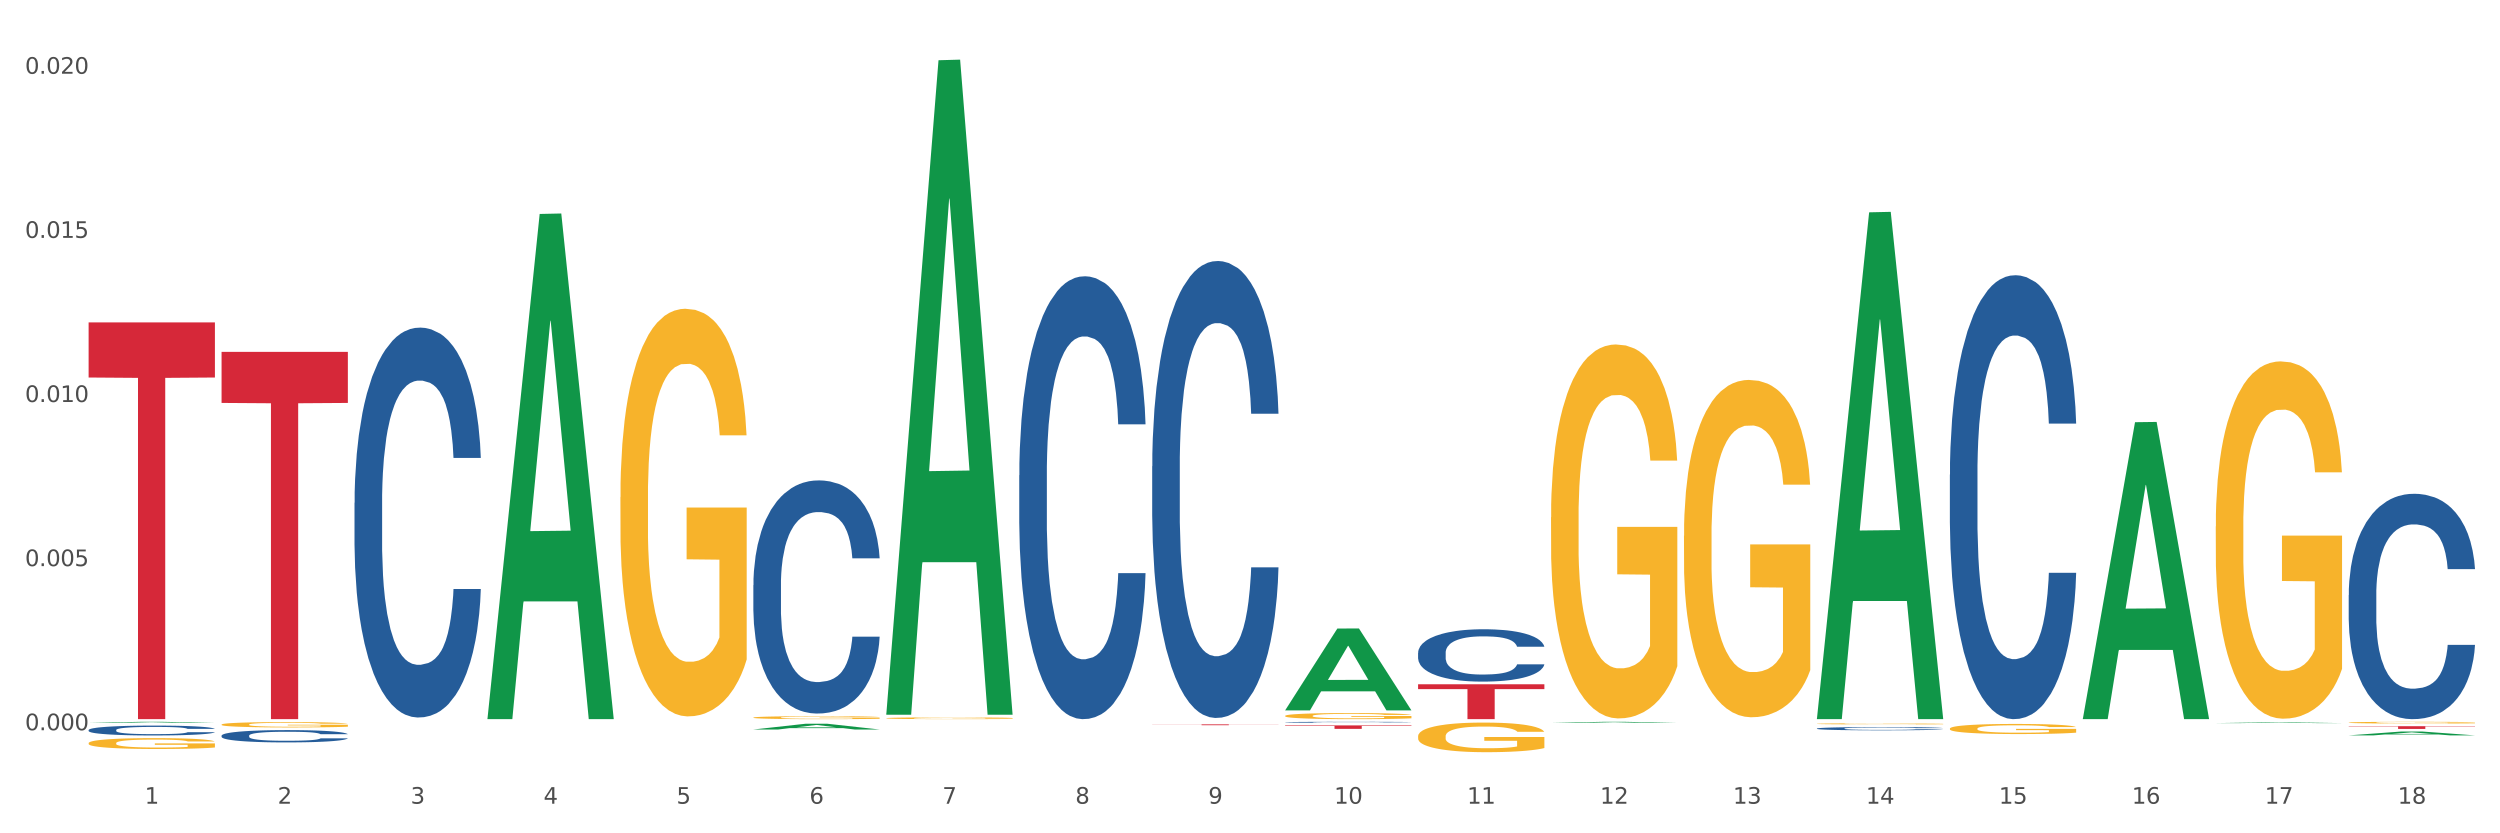 <?xml version="1.0" encoding="utf-8" standalone="no"?>
<!DOCTYPE svg PUBLIC "-//W3C//DTD SVG 1.1//EN"
  "http://www.w3.org/Graphics/SVG/1.1/DTD/svg11.dtd">
<svg xmlns:xlink="http://www.w3.org/1999/xlink" width="1080pt" height="360pt" viewBox="0 0 1080 360" xmlns="http://www.w3.org/2000/svg" version="1.1">
 <rect x="0" y="0" width="1080" height="360" fill="#333333" stroke="none"/>
 <defs>
  <style type="text/css">*{stroke-linejoin: round; stroke-linecap: butt}</style>
 </defs>
 <g id="figure_1">
  <g id="patch_1">
   <path d="M 0 360 
L 1080 360 
L 1080 0 
L 0 0 
z
" style="fill: #ffffff; stroke: #ffffff; stroke-linejoin: miter"/>
  </g>
  <g id="axes_1">
   <g id="matplotlib.axis_1">
    <g id="xtick_1">
     <g id="text_1">
      <!-- 1 -->
      <g style="fill: #4d4d4d" transform="translate(62.51 347.204) scale(0.096 -0.096)">
       <defs>
        <path id="DejaVuSans-31" d="M 794 531 
L 1825 531 
L 1825 4091 
L 703 3866 
L 703 4441 
L 1819 4666 
L 2450 4666 
L 2450 531 
L 3481 531 
L 3481 0 
L 794 0 
L 794 531 
z
" transform="scale(0.016)"/>
       </defs>
       <use xlink:href="#DejaVuSans-31"/>
      </g>
     </g>
    </g>
    <g id="xtick_2">
     <g id="text_2">
      <!-- 2 -->
      <g style="fill: #4d4d4d" transform="translate(119.942 347.204) scale(0.096 -0.096)">
       <defs>
        <path id="DejaVuSans-32" d="M 1228 531 
L 3431 531 
L 3431 0 
L 469 0 
L 469 531 
Q 828 903 1448 1529 
Q 2069 2156 2228 2338 
Q 2531 2678 2651 2914 
Q 2772 3150 2772 3378 
Q 2772 3750 2511 3984 
Q 2250 4219 1831 4219 
Q 1534 4219 1204 4116 
Q 875 4013 500 3803 
L 500 4441 
Q 881 4594 1212 4672 
Q 1544 4750 1819 4750 
Q 2544 4750 2975 4387 
Q 3406 4025 3406 3419 
Q 3406 3131 3298 2873 
Q 3191 2616 2906 2266 
Q 2828 2175 2409 1742 
Q 1991 1309 1228 531 
z
" transform="scale(0.016)"/>
       </defs>
       <use xlink:href="#DejaVuSans-32"/>
      </g>
     </g>
    </g>
    <g id="xtick_3">
     <g id="text_3">
      <!-- 3 -->
      <g style="fill: #4d4d4d" transform="translate(177.375 347.204) scale(0.096 -0.096)">
       <defs>
        <path id="DejaVuSans-33" d="M 2597 2516 
Q 3050 2419 3304 2112 
Q 3559 1806 3559 1356 
Q 3559 666 3084 287 
Q 2609 -91 1734 -91 
Q 1441 -91 1130 -33 
Q 819 25 488 141 
L 488 750 
Q 750 597 1062 519 
Q 1375 441 1716 441 
Q 2309 441 2620 675 
Q 2931 909 2931 1356 
Q 2931 1769 2642 2001 
Q 2353 2234 1838 2234 
L 1294 2234 
L 1294 2753 
L 1863 2753 
Q 2328 2753 2575 2939 
Q 2822 3125 2822 3475 
Q 2822 3834 2567 4026 
Q 2313 4219 1838 4219 
Q 1578 4219 1281 4162 
Q 984 4106 628 3988 
L 628 4550 
Q 988 4650 1302 4700 
Q 1616 4750 1894 4750 
Q 2613 4750 3031 4423 
Q 3450 4097 3450 3541 
Q 3450 3153 3228 2886 
Q 3006 2619 2597 2516 
z
" transform="scale(0.016)"/>
       </defs>
       <use xlink:href="#DejaVuSans-33"/>
      </g>
     </g>
    </g>
    <g id="xtick_4">
     <g id="text_4">
      <!-- 4 -->
      <g style="fill: #4d4d4d" transform="translate(234.808 347.204) scale(0.096 -0.096)">
       <defs>
        <path id="DejaVuSans-34" d="M 2419 4116 
L 825 1625 
L 2419 1625 
L 2419 4116 
z
M 2253 4666 
L 3047 4666 
L 3047 1625 
L 3713 1625 
L 3713 1100 
L 3047 1100 
L 3047 0 
L 2419 0 
L 2419 1100 
L 313 1100 
L 313 1709 
L 2253 4666 
z
" transform="scale(0.016)"/>
       </defs>
       <use xlink:href="#DejaVuSans-34"/>
      </g>
     </g>
    </g>
    <g id="xtick_5">
     <g id="text_5">
      <!-- 5 -->
      <g style="fill: #4d4d4d" transform="translate(292.24 347.204) scale(0.096 -0.096)">
       <defs>
        <path id="DejaVuSans-35" d="M 691 4666 
L 3169 4666 
L 3169 4134 
L 1269 4134 
L 1269 2991 
Q 1406 3038 1543 3061 
Q 1681 3084 1819 3084 
Q 2600 3084 3056 2656 
Q 3513 2228 3513 1497 
Q 3513 744 3044 326 
Q 2575 -91 1722 -91 
Q 1428 -91 1123 -41 
Q 819 9 494 109 
L 494 744 
Q 775 591 1075 516 
Q 1375 441 1709 441 
Q 2250 441 2565 725 
Q 2881 1009 2881 1497 
Q 2881 1984 2565 2268 
Q 2250 2553 1709 2553 
Q 1456 2553 1204 2497 
Q 953 2441 691 2322 
L 691 4666 
z
" transform="scale(0.016)"/>
       </defs>
       <use xlink:href="#DejaVuSans-35"/>
      </g>
     </g>
    </g>
    <g id="xtick_6">
     <g id="text_6">
      <!-- 6 -->
      <g style="fill: #4d4d4d" transform="translate(349.673 347.204) scale(0.096 -0.096)">
       <defs>
        <path id="DejaVuSans-36" d="M 2113 2584 
Q 1688 2584 1439 2293 
Q 1191 2003 1191 1497 
Q 1191 994 1439 701 
Q 1688 409 2113 409 
Q 2538 409 2786 701 
Q 3034 994 3034 1497 
Q 3034 2003 2786 2293 
Q 2538 2584 2113 2584 
z
M 3366 4563 
L 3366 3988 
Q 3128 4100 2886 4159 
Q 2644 4219 2406 4219 
Q 1781 4219 1451 3797 
Q 1122 3375 1075 2522 
Q 1259 2794 1537 2939 
Q 1816 3084 2150 3084 
Q 2853 3084 3261 2657 
Q 3669 2231 3669 1497 
Q 3669 778 3244 343 
Q 2819 -91 2113 -91 
Q 1303 -91 875 529 
Q 447 1150 447 2328 
Q 447 3434 972 4092 
Q 1497 4750 2381 4750 
Q 2619 4750 2861 4703 
Q 3103 4656 3366 4563 
z
" transform="scale(0.016)"/>
       </defs>
       <use xlink:href="#DejaVuSans-36"/>
      </g>
     </g>
    </g>
    <g id="xtick_7">
     <g id="text_7">
      <!-- 7 -->
      <g style="fill: #4d4d4d" transform="translate(407.106 347.204) scale(0.096 -0.096)">
       <defs>
        <path id="DejaVuSans-37" d="M 525 4666 
L 3525 4666 
L 3525 4397 
L 1831 0 
L 1172 0 
L 2766 4134 
L 525 4134 
L 525 4666 
z
" transform="scale(0.016)"/>
       </defs>
       <use xlink:href="#DejaVuSans-37"/>
      </g>
     </g>
    </g>
    <g id="xtick_8">
     <g id="text_8">
      <!-- 8 -->
      <g style="fill: #4d4d4d" transform="translate(464.538 347.204) scale(0.096 -0.096)">
       <defs>
        <path id="DejaVuSans-38" d="M 2034 2216 
Q 1584 2216 1326 1975 
Q 1069 1734 1069 1313 
Q 1069 891 1326 650 
Q 1584 409 2034 409 
Q 2484 409 2743 651 
Q 3003 894 3003 1313 
Q 3003 1734 2745 1975 
Q 2488 2216 2034 2216 
z
M 1403 2484 
Q 997 2584 770 2862 
Q 544 3141 544 3541 
Q 544 4100 942 4425 
Q 1341 4750 2034 4750 
Q 2731 4750 3128 4425 
Q 3525 4100 3525 3541 
Q 3525 3141 3298 2862 
Q 3072 2584 2669 2484 
Q 3125 2378 3379 2068 
Q 3634 1759 3634 1313 
Q 3634 634 3220 271 
Q 2806 -91 2034 -91 
Q 1263 -91 848 271 
Q 434 634 434 1313 
Q 434 1759 690 2068 
Q 947 2378 1403 2484 
z
M 1172 3481 
Q 1172 3119 1398 2916 
Q 1625 2713 2034 2713 
Q 2441 2713 2670 2916 
Q 2900 3119 2900 3481 
Q 2900 3844 2670 4047 
Q 2441 4250 2034 4250 
Q 1625 4250 1398 4047 
Q 1172 3844 1172 3481 
z
" transform="scale(0.016)"/>
       </defs>
       <use xlink:href="#DejaVuSans-38"/>
      </g>
     </g>
    </g>
    <g id="xtick_9">
     <g id="text_9">
      <!-- 9 -->
      <g style="fill: #4d4d4d" transform="translate(521.971 347.204) scale(0.096 -0.096)">
       <defs>
        <path id="DejaVuSans-39" d="M 703 97 
L 703 672 
Q 941 559 1184 500 
Q 1428 441 1663 441 
Q 2288 441 2617 861 
Q 2947 1281 2994 2138 
Q 2813 1869 2534 1725 
Q 2256 1581 1919 1581 
Q 1219 1581 811 2004 
Q 403 2428 403 3163 
Q 403 3881 828 4315 
Q 1253 4750 1959 4750 
Q 2769 4750 3195 4129 
Q 3622 3509 3622 2328 
Q 3622 1225 3098 567 
Q 2575 -91 1691 -91 
Q 1453 -91 1209 -44 
Q 966 3 703 97 
z
M 1959 2075 
Q 2384 2075 2632 2365 
Q 2881 2656 2881 3163 
Q 2881 3666 2632 3958 
Q 2384 4250 1959 4250 
Q 1534 4250 1286 3958 
Q 1038 3666 1038 3163 
Q 1038 2656 1286 2365 
Q 1534 2075 1959 2075 
z
" transform="scale(0.016)"/>
       </defs>
       <use xlink:href="#DejaVuSans-39"/>
      </g>
     </g>
    </g>
    <g id="xtick_10">
     <g id="text_10">
      <!-- 10 -->
      <g style="fill: #4d4d4d" transform="translate(576.35 347.204) scale(0.096 -0.096)">
       <defs>
        <path id="DejaVuSans-30" d="M 2034 4250 
Q 1547 4250 1301 3770 
Q 1056 3291 1056 2328 
Q 1056 1369 1301 889 
Q 1547 409 2034 409 
Q 2525 409 2770 889 
Q 3016 1369 3016 2328 
Q 3016 3291 2770 3770 
Q 2525 4250 2034 4250 
z
M 2034 4750 
Q 2819 4750 3233 4129 
Q 3647 3509 3647 2328 
Q 3647 1150 3233 529 
Q 2819 -91 2034 -91 
Q 1250 -91 836 529 
Q 422 1150 422 2328 
Q 422 3509 836 4129 
Q 1250 4750 2034 4750 
z
" transform="scale(0.016)"/>
       </defs>
       <use xlink:href="#DejaVuSans-31"/>
       <use xlink:href="#DejaVuSans-30" transform="translate(63.623 0)"/>
      </g>
     </g>
    </g>
    <g id="xtick_11">
     <g id="text_11">
      <!-- 11 -->
      <g style="fill: #4d4d4d" transform="translate(633.783 347.204) scale(0.096 -0.096)">
       <use xlink:href="#DejaVuSans-31"/>
       <use xlink:href="#DejaVuSans-31" transform="translate(63.623 0)"/>
      </g>
     </g>
    </g>
    <g id="xtick_12">
     <g id="text_12">
      <!-- 12 -->
      <g style="fill: #4d4d4d" transform="translate(691.215 347.204) scale(0.096 -0.096)">
       <use xlink:href="#DejaVuSans-31"/>
       <use xlink:href="#DejaVuSans-32" transform="translate(63.623 0)"/>
      </g>
     </g>
    </g>
    <g id="xtick_13">
     <g id="text_13">
      <!-- 13 -->
      <g style="fill: #4d4d4d" transform="translate(748.648 347.204) scale(0.096 -0.096)">
       <use xlink:href="#DejaVuSans-31"/>
       <use xlink:href="#DejaVuSans-33" transform="translate(63.623 0)"/>
      </g>
     </g>
    </g>
    <g id="xtick_14">
     <g id="text_14">
      <!-- 14 -->
      <g style="fill: #4d4d4d" transform="translate(806.081 347.204) scale(0.096 -0.096)">
       <use xlink:href="#DejaVuSans-31"/>
       <use xlink:href="#DejaVuSans-34" transform="translate(63.623 0)"/>
      </g>
     </g>
    </g>
    <g id="xtick_15">
     <g id="text_15">
      <!-- 15 -->
      <g style="fill: #4d4d4d" transform="translate(863.513 347.204) scale(0.096 -0.096)">
       <use xlink:href="#DejaVuSans-31"/>
       <use xlink:href="#DejaVuSans-35" transform="translate(63.623 0)"/>
      </g>
     </g>
    </g>
    <g id="xtick_16">
     <g id="text_16">
      <!-- 16 -->
      <g style="fill: #4d4d4d" transform="translate(920.946 347.204) scale(0.096 -0.096)">
       <use xlink:href="#DejaVuSans-31"/>
       <use xlink:href="#DejaVuSans-36" transform="translate(63.623 0)"/>
      </g>
     </g>
    </g>
    <g id="xtick_17">
     <g id="text_17">
      <!-- 17 -->
      <g style="fill: #4d4d4d" transform="translate(978.379 347.204) scale(0.096 -0.096)">
       <use xlink:href="#DejaVuSans-31"/>
       <use xlink:href="#DejaVuSans-37" transform="translate(63.623 0)"/>
      </g>
     </g>
    </g>
    <g id="xtick_18">
     <g id="text_18">
      <!-- 18 -->
      <g style="fill: #4d4d4d" transform="translate(1035.811 347.204) scale(0.096 -0.096)">
       <use xlink:href="#DejaVuSans-31"/>
       <use xlink:href="#DejaVuSans-38" transform="translate(63.623 0)"/>
      </g>
     </g>
    </g>
    <g id="xtick_19"/>
    <g id="xtick_20"/>
    <g id="xtick_21"/>
    <g id="xtick_22"/>
    <g id="xtick_23"/>
    <g id="xtick_24"/>
    <g id="xtick_25"/>
    <g id="xtick_26"/>
    <g id="xtick_27"/>
    <g id="xtick_28"/>
    <g id="xtick_29"/>
    <g id="xtick_30"/>
    <g id="xtick_31"/>
    <g id="xtick_32"/>
    <g id="xtick_33"/>
    <g id="xtick_34"/>
    <g id="xtick_35"/>
   </g>
   <g id="matplotlib.axis_2">
    <g id="ytick_1">
     <g id="text_19">
      <!-- 0.000 -->
      <g style="fill: #4d4d4d" transform="translate(10.8 315.469) scale(0.096 -0.096)">
       <defs>
        <path id="DejaVuSans-2e" d="M 684 794 
L 1344 794 
L 1344 0 
L 684 0 
L 684 794 
z
" transform="scale(0.016)"/>
       </defs>
       <use xlink:href="#DejaVuSans-30"/>
       <use xlink:href="#DejaVuSans-2e" transform="translate(63.623 0)"/>
       <use xlink:href="#DejaVuSans-30" transform="translate(95.41 0)"/>
       <use xlink:href="#DejaVuSans-30" transform="translate(159.033 0)"/>
       <use xlink:href="#DejaVuSans-30" transform="translate(222.656 0)"/>
      </g>
     </g>
    </g>
    <g id="ytick_2">
     <g id="text_20">
      <!-- 0.005 -->
      <g style="fill: #4d4d4d" transform="translate(10.8 244.568) scale(0.096 -0.096)">
       <use xlink:href="#DejaVuSans-30"/>
       <use xlink:href="#DejaVuSans-2e" transform="translate(63.623 0)"/>
       <use xlink:href="#DejaVuSans-30" transform="translate(95.41 0)"/>
       <use xlink:href="#DejaVuSans-30" transform="translate(159.033 0)"/>
       <use xlink:href="#DejaVuSans-35" transform="translate(222.656 0)"/>
      </g>
     </g>
    </g>
    <g id="ytick_3">
     <g id="text_21">
      <!-- 0.010 -->
      <g style="fill: #4d4d4d" transform="translate(10.8 173.668) scale(0.096 -0.096)">
       <use xlink:href="#DejaVuSans-30"/>
       <use xlink:href="#DejaVuSans-2e" transform="translate(63.623 0)"/>
       <use xlink:href="#DejaVuSans-30" transform="translate(95.41 0)"/>
       <use xlink:href="#DejaVuSans-31" transform="translate(159.033 0)"/>
       <use xlink:href="#DejaVuSans-30" transform="translate(222.656 0)"/>
      </g>
     </g>
    </g>
    <g id="ytick_4">
     <g id="text_22">
      <!-- 0.015 -->
      <g style="fill: #4d4d4d" transform="translate(10.8 102.768) scale(0.096 -0.096)">
       <use xlink:href="#DejaVuSans-30"/>
       <use xlink:href="#DejaVuSans-2e" transform="translate(63.623 0)"/>
       <use xlink:href="#DejaVuSans-30" transform="translate(95.41 0)"/>
       <use xlink:href="#DejaVuSans-31" transform="translate(159.033 0)"/>
       <use xlink:href="#DejaVuSans-35" transform="translate(222.656 0)"/>
      </g>
     </g>
    </g>
    <g id="ytick_5">
     <g id="text_23">
      <!-- 0.020 -->
      <g style="fill: #4d4d4d" transform="translate(10.8 31.867) scale(0.096 -0.096)">
       <use xlink:href="#DejaVuSans-30"/>
       <use xlink:href="#DejaVuSans-2e" transform="translate(63.623 0)"/>
       <use xlink:href="#DejaVuSans-30" transform="translate(95.41 0)"/>
       <use xlink:href="#DejaVuSans-32" transform="translate(159.033 0)"/>
       <use xlink:href="#DejaVuSans-30" transform="translate(222.656 0)"/>
      </g>
     </g>
    </g>
    <g id="ytick_6"/>
    <g id="ytick_7"/>
    <g id="ytick_8"/>
    <g id="ytick_9"/>
   </g>
   <g id="PolyCollection_1">
    <path d="M 38.283 312.305 
L 38.339 312.305 
L 60.839 311.822 
L 70.176 311.822 
L 92.844 312.306 
L 82.044 312.306 
L 77.151 312.193 
L 53.92 312.193 
L 53.751 312.195 
L 49.026 312.306 
L 38.283 312.306 
L 38.283 312.305 
L 56.845 312.126 
L 74.226 312.126 
L 65.62 311.925 
L 65.507 311.924 
L 65.395 311.925 
L 56.789 312.126 
L 56.845 312.126 
L 38.283 312.305 
z
" clip-path="url(#pe51c28838f)" style="fill: #109648"/>
    <path d="M 842.341 314.763 
L 842.405 314.759 
L 842.405 314.615 
L 842.534 314.492 
L 843.178 314.193 
L 844.144 313.945 
L 844.853 313.814 
L 845.562 313.706 
L 846.399 313.598 
L 847.43 313.487 
L 849.298 313.323 
L 850.457 313.239 
L 851.875 313.152 
L 854.451 313.024 
L 856.319 312.952 
L 858.252 312.892 
L 861.408 312.821 
L 863.47 312.789 
L 865.66 312.765 
L 868.301 312.749 
L 870.298 312.745 
L 874.678 312.757 
L 878.414 312.793 
L 880.218 312.821 
L 882.537 312.868 
L 883.761 312.9 
L 885.758 312.964 
L 887.819 313.048 
L 889.236 313.12 
L 891.362 313.255 
L 892.972 313.391 
L 894.454 313.558 
L 895.227 313.674 
L 895.807 313.782 
L 896.322 313.905 
L 896.837 314.101 
L 885.242 314.101 
L 884.792 313.961 
L 884.083 313.83 
L 883.052 313.702 
L 882.15 313.622 
L 880.604 313.523 
L 879.187 313.459 
L 877.706 313.411 
L 875.902 313.371 
L 874.485 313.351 
L 872.488 313.335 
L 868.558 313.339 
L 865.917 313.371 
L 864.114 313.411 
L 862.954 313.447 
L 861.924 313.487 
L 860.764 313.543 
L 859.411 313.626 
L 858.445 313.702 
L 857.479 313.798 
L 856.706 313.894 
L 855.997 314.005 
L 855.417 314.125 
L 854.967 314.249 
L 854.58 314.4 
L 854.258 314.651 
L 854.258 315.198 
L 854.387 315.321 
L 854.709 315.485 
L 855.095 315.609 
L 855.74 315.756 
L 856.319 315.856 
L 857.414 316 
L 858.638 316.119 
L 859.605 316.195 
L 860.571 316.259 
L 862.246 316.347 
L 864.114 316.418 
L 865.724 316.462 
L 867.914 316.502 
L 869.396 316.518 
L 870.684 316.526 
L 873.841 316.526 
L 876.095 316.514 
L 878.608 316.486 
L 880.54 316.45 
L 882.15 316.406 
L 883.954 316.335 
L 885.114 316.267 
L 885.114 315.433 
L 870.942 315.429 
L 870.942 314.875 
L 896.902 314.875 
L 896.902 316.502 
L 895.807 316.586 
L 894.583 316.662 
L 893.295 316.729 
L 891.362 316.813 
L 889.043 316.893 
L 886.982 316.949 
L 884.792 316.997 
L 882.215 317.041 
L 878.865 317.08 
L 876.804 317.096 
L 874.227 317.108 
L 871.2 317.112 
L 868.558 317.104 
L 865.982 317.084 
L 863.276 317.049 
L 860.635 316.997 
L 858.638 316.945 
L 856.641 316.881 
L 854.516 316.797 
L 852.841 316.717 
L 851.552 316.646 
L 850.135 316.554 
L 848.589 316.434 
L 847.43 316.327 
L 846.399 316.215 
L 845.304 316.071 
L 844.531 315.948 
L 843.758 315.792 
L 843.307 315.676 
L 842.792 315.497 
L 842.405 315.246 
L 842.341 314.763 
z
" clip-path="url(#pe51c28838f)" style="fill: #f7b32b"/>
    <path d="M 784.908 312.693 
L 784.973 312.693 
L 784.973 312.678 
L 785.101 312.665 
L 785.746 312.633 
L 786.712 312.607 
L 787.42 312.593 
L 788.129 312.582 
L 788.966 312.57 
L 789.997 312.558 
L 791.865 312.541 
L 793.025 312.532 
L 794.442 312.523 
L 797.018 312.51 
L 798.887 312.502 
L 800.819 312.496 
L 803.976 312.488 
L 806.037 312.485 
L 808.227 312.482 
L 810.868 312.48 
L 812.865 312.48 
L 817.245 312.481 
L 820.982 312.485 
L 822.785 312.488 
L 825.104 312.493 
L 826.328 312.496 
L 828.325 312.503 
L 830.386 312.512 
L 831.804 312.52 
L 833.929 312.534 
L 835.54 312.548 
L 837.021 312.566 
L 837.794 312.578 
L 838.374 312.59 
L 838.889 312.603 
L 839.405 312.623 
L 827.81 312.623 
L 827.359 312.609 
L 826.65 312.595 
L 825.62 312.581 
L 824.718 312.573 
L 823.172 312.562 
L 821.755 312.555 
L 820.273 312.55 
L 818.469 312.546 
L 817.052 312.544 
L 815.055 312.542 
L 811.126 312.543 
L 808.485 312.546 
L 806.681 312.55 
L 805.522 312.554 
L 804.491 312.558 
L 803.331 312.564 
L 801.979 312.573 
L 801.012 312.581 
L 800.046 312.591 
L 799.273 312.601 
L 798.564 312.613 
L 797.985 312.626 
L 797.534 312.639 
L 797.147 312.655 
L 796.825 312.681 
L 796.825 312.739 
L 796.954 312.752 
L 797.276 312.77 
L 797.663 312.783 
L 798.307 312.798 
L 798.887 312.809 
L 799.982 312.824 
L 801.206 312.837 
L 802.172 312.845 
L 803.138 312.851 
L 804.813 312.861 
L 806.681 312.868 
L 808.291 312.873 
L 810.482 312.877 
L 811.963 312.879 
L 813.252 312.88 
L 816.408 312.88 
L 818.663 312.878 
L 821.175 312.875 
L 823.107 312.872 
L 824.718 312.867 
L 826.521 312.859 
L 827.681 312.852 
L 827.681 312.764 
L 813.509 312.764 
L 813.509 312.705 
L 839.469 312.705 
L 839.469 312.877 
L 838.374 312.886 
L 837.15 312.894 
L 835.862 312.901 
L 833.929 312.91 
L 831.61 312.918 
L 829.549 312.924 
L 827.359 312.929 
L 824.782 312.934 
L 821.432 312.938 
L 819.371 312.94 
L 816.794 312.941 
L 813.767 312.942 
L 811.126 312.941 
L 808.549 312.939 
L 805.844 312.935 
L 803.203 312.929 
L 801.206 312.924 
L 799.209 312.917 
L 797.083 312.908 
L 795.408 312.9 
L 794.12 312.892 
L 792.703 312.883 
L 791.157 312.87 
L 789.997 312.859 
L 788.966 312.847 
L 787.871 312.832 
L 787.098 312.818 
L 786.325 312.802 
L 785.874 312.79 
L 785.359 312.771 
L 784.973 312.744 
L 784.908 312.693 
z
" clip-path="url(#pe51c28838f)" style="fill: #f7b32b"/>
    <path d="M 727.475 231.467 
L 727.54 231.334 
L 727.54 226.542 
L 727.669 222.416 
L 728.313 212.434 
L 729.279 204.182 
L 729.988 199.79 
L 730.696 196.196 
L 731.534 192.602 
L 732.564 188.876 
L 734.432 183.419 
L 735.592 180.623 
L 737.009 177.695 
L 739.586 173.436 
L 741.454 171.04 
L 743.386 169.044 
L 746.543 166.648 
L 748.604 165.583 
L 750.794 164.785 
L 753.435 164.252 
L 755.432 164.119 
L 759.813 164.519 
L 763.549 165.716 
L 765.353 166.648 
L 767.672 168.245 
L 768.895 169.31 
L 770.892 171.44 
L 772.954 174.235 
L 774.371 176.631 
L 776.497 181.156 
L 778.107 185.681 
L 779.589 191.271 
L 780.362 195.131 
L 780.941 198.725 
L 781.457 202.851 
L 781.972 209.373 
L 770.377 209.373 
L 769.926 204.714 
L 769.218 200.322 
L 768.187 196.063 
L 767.285 193.401 
L 765.739 190.073 
L 764.322 187.944 
L 762.84 186.347 
L 761.037 185.016 
L 759.619 184.35 
L 757.623 183.818 
L 753.693 183.951 
L 751.052 185.016 
L 749.248 186.347 
L 748.089 187.545 
L 747.058 188.876 
L 745.899 190.739 
L 744.546 193.534 
L 743.58 196.063 
L 742.613 199.257 
L 741.84 202.452 
L 741.132 206.178 
L 740.552 210.171 
L 740.101 214.297 
L 739.715 219.355 
L 739.393 227.74 
L 739.393 245.975 
L 739.521 250.101 
L 739.843 255.558 
L 740.23 259.684 
L 740.874 264.609 
L 741.454 267.936 
L 742.549 272.728 
L 743.773 276.72 
L 744.739 279.249 
L 745.705 281.379 
L 747.38 284.307 
L 749.248 286.703 
L 750.859 288.167 
L 753.049 289.498 
L 754.53 290.03 
L 755.819 290.297 
L 758.975 290.297 
L 761.23 289.897 
L 763.742 288.966 
L 765.675 287.768 
L 767.285 286.304 
L 769.089 283.908 
L 770.248 281.645 
L 770.248 253.828 
L 756.077 253.694 
L 756.077 235.194 
L 782.036 235.194 
L 782.036 289.498 
L 780.941 292.293 
L 779.717 294.822 
L 778.429 297.085 
L 776.497 299.88 
L 774.178 302.542 
L 772.116 304.405 
L 769.926 306.002 
L 767.349 307.466 
L 764 308.797 
L 761.938 309.33 
L 759.362 309.729 
L 756.334 309.862 
L 753.693 309.596 
L 751.116 308.93 
L 748.411 307.732 
L 745.77 306.002 
L 743.773 304.272 
L 741.776 302.142 
L 739.65 299.347 
L 737.975 296.685 
L 736.687 294.289 
L 735.27 291.228 
L 733.724 287.235 
L 732.564 283.642 
L 731.534 279.915 
L 730.439 275.123 
L 729.666 270.997 
L 728.893 265.806 
L 728.442 261.947 
L 727.926 255.957 
L 727.54 247.572 
L 727.475 231.467 
z
" clip-path="url(#pe51c28838f)" style="fill: #f7b32b"/>
    <path d="M 670.043 223.462 
L 670.107 223.315 
L 670.107 218.003 
L 670.236 213.429 
L 670.88 202.363 
L 671.846 193.215 
L 672.555 188.346 
L 673.264 184.362 
L 674.101 180.379 
L 675.132 176.247 
L 677 170.198 
L 678.159 167.1 
L 679.576 163.853 
L 682.153 159.132 
L 684.021 156.476 
L 685.954 154.263 
L 689.11 151.607 
L 691.171 150.427 
L 693.362 149.541 
L 696.003 148.951 
L 698 148.804 
L 702.38 149.246 
L 706.116 150.574 
L 707.92 151.607 
L 710.239 153.378 
L 711.463 154.558 
L 713.46 156.919 
L 715.521 160.017 
L 716.938 162.673 
L 719.064 167.69 
L 720.674 172.706 
L 722.156 178.903 
L 722.929 183.182 
L 723.509 187.166 
L 724.024 191.74 
L 724.539 198.97 
L 712.944 198.97 
L 712.493 193.805 
L 711.785 188.936 
L 710.754 184.215 
L 709.852 181.264 
L 708.306 177.575 
L 706.889 175.215 
L 705.408 173.444 
L 703.604 171.969 
L 702.187 171.231 
L 700.19 170.641 
L 696.26 170.788 
L 693.619 171.969 
L 691.816 173.444 
L 690.656 174.772 
L 689.625 176.247 
L 688.466 178.313 
L 687.113 181.412 
L 686.147 184.215 
L 685.181 187.756 
L 684.408 191.297 
L 683.699 195.428 
L 683.119 199.855 
L 682.668 204.429 
L 682.282 210.036 
L 681.96 219.331 
L 681.96 239.545 
L 682.089 244.119 
L 682.411 250.168 
L 682.797 254.742 
L 683.441 260.201 
L 684.021 263.89 
L 685.116 269.202 
L 686.34 273.628 
L 687.306 276.432 
L 688.273 278.792 
L 689.948 282.038 
L 691.816 284.694 
L 693.426 286.317 
L 695.616 287.793 
L 697.098 288.383 
L 698.386 288.678 
L 701.543 288.678 
L 703.797 288.235 
L 706.309 287.202 
L 708.242 285.875 
L 709.852 284.251 
L 711.656 281.596 
L 712.816 279.087 
L 712.816 248.25 
L 698.644 248.103 
L 698.644 227.594 
L 724.604 227.594 
L 724.604 287.793 
L 723.509 290.891 
L 722.285 293.694 
L 720.996 296.203 
L 719.064 299.301 
L 716.745 302.252 
L 714.684 304.318 
L 712.493 306.088 
L 709.917 307.711 
L 706.567 309.187 
L 704.506 309.777 
L 701.929 310.22 
L 698.901 310.367 
L 696.26 310.072 
L 693.684 309.334 
L 690.978 308.006 
L 688.337 306.088 
L 686.34 304.17 
L 684.343 301.81 
L 682.218 298.711 
L 680.543 295.76 
L 679.254 293.104 
L 677.837 289.711 
L 676.291 285.284 
L 675.132 281.301 
L 674.101 277.169 
L 673.006 271.858 
L 672.233 267.284 
L 671.46 261.529 
L 671.009 257.25 
L 670.494 250.611 
L 670.107 241.315 
L 670.043 223.462 
z
" clip-path="url(#pe51c28838f)" style="fill: #f7b32b"/>
    <path d="M 612.61 318.066 
L 612.674 318.055 
L 612.674 317.634 
L 612.803 317.272 
L 613.447 316.395 
L 614.414 315.671 
L 615.122 315.285 
L 615.831 314.97 
L 616.668 314.654 
L 617.699 314.327 
L 619.567 313.848 
L 620.727 313.602 
L 622.144 313.345 
L 624.72 312.971 
L 626.588 312.761 
L 628.521 312.586 
L 631.677 312.375 
L 633.739 312.282 
L 635.929 312.212 
L 638.57 312.165 
L 640.567 312.153 
L 644.947 312.188 
L 648.683 312.294 
L 650.487 312.375 
L 652.806 312.516 
L 654.03 312.609 
L 656.027 312.796 
L 658.088 313.041 
L 659.505 313.252 
L 661.631 313.649 
L 663.242 314.046 
L 664.723 314.537 
L 665.496 314.876 
L 666.076 315.192 
L 666.591 315.554 
L 667.107 316.127 
L 655.512 316.127 
L 655.061 315.718 
L 654.352 315.332 
L 653.321 314.958 
L 652.42 314.724 
L 650.874 314.432 
L 649.456 314.245 
L 647.975 314.105 
L 646.171 313.988 
L 644.754 313.93 
L 642.757 313.883 
L 638.828 313.895 
L 636.187 313.988 
L 634.383 314.105 
L 633.223 314.21 
L 632.193 314.327 
L 631.033 314.491 
L 629.68 314.736 
L 628.714 314.958 
L 627.748 315.238 
L 626.975 315.519 
L 626.266 315.846 
L 625.687 316.197 
L 625.236 316.559 
L 624.849 317.003 
L 624.527 317.739 
L 624.527 319.34 
L 624.656 319.702 
L 624.978 320.182 
L 625.365 320.544 
L 626.009 320.976 
L 626.588 321.268 
L 627.684 321.689 
L 628.907 322.04 
L 629.874 322.262 
L 630.84 322.449 
L 632.515 322.706 
L 634.383 322.916 
L 635.993 323.045 
L 638.184 323.162 
L 639.665 323.208 
L 640.953 323.232 
L 644.11 323.232 
L 646.364 323.197 
L 648.877 323.115 
L 650.809 323.01 
L 652.42 322.881 
L 654.223 322.671 
L 655.383 322.472 
L 655.383 320.03 
L 641.211 320.018 
L 641.211 318.394 
L 667.171 318.394 
L 667.171 323.162 
L 666.076 323.407 
L 664.852 323.629 
L 663.564 323.828 
L 661.631 324.073 
L 659.312 324.307 
L 657.251 324.47 
L 655.061 324.611 
L 652.484 324.739 
L 649.134 324.856 
L 647.073 324.903 
L 644.496 324.938 
L 641.469 324.95 
L 638.828 324.926 
L 636.251 324.868 
L 633.545 324.763 
L 630.904 324.611 
L 628.907 324.459 
L 626.911 324.272 
L 624.785 324.026 
L 623.11 323.793 
L 621.822 323.582 
L 620.404 323.313 
L 618.858 322.963 
L 617.699 322.647 
L 616.668 322.32 
L 615.573 321.899 
L 614.8 321.537 
L 614.027 321.081 
L 613.576 320.743 
L 613.061 320.217 
L 612.674 319.48 
L 612.61 318.066 
z
" clip-path="url(#pe51c28838f)" style="fill: #f7b32b"/>
    <path d="M 555.177 309.258 
L 555.242 309.256 
L 555.242 309.169 
L 555.371 309.094 
L 556.015 308.914 
L 556.981 308.764 
L 557.69 308.685 
L 558.398 308.62 
L 559.236 308.555 
L 560.266 308.487 
L 562.134 308.388 
L 563.294 308.338 
L 564.711 308.285 
L 567.288 308.208 
L 569.156 308.164 
L 571.088 308.128 
L 574.245 308.085 
L 576.306 308.066 
L 578.496 308.051 
L 581.137 308.041 
L 583.134 308.039 
L 587.515 308.046 
L 591.251 308.068 
L 593.054 308.085 
L 595.373 308.114 
L 596.597 308.133 
L 598.594 308.172 
L 600.656 308.222 
L 602.073 308.266 
L 604.199 308.347 
L 605.809 308.429 
L 607.291 308.531 
L 608.064 308.6 
L 608.643 308.666 
L 609.159 308.74 
L 609.674 308.858 
L 598.079 308.858 
L 597.628 308.774 
L 596.919 308.694 
L 595.889 308.617 
L 594.987 308.569 
L 593.441 308.509 
L 592.024 308.47 
L 590.542 308.441 
L 588.738 308.417 
L 587.321 308.405 
L 585.324 308.396 
L 581.395 308.398 
L 578.754 308.417 
L 576.95 308.441 
L 575.791 308.463 
L 574.76 308.487 
L 573.601 308.521 
L 572.248 308.572 
L 571.282 308.617 
L 570.315 308.675 
L 569.542 308.733 
L 568.834 308.8 
L 568.254 308.873 
L 567.803 308.947 
L 567.417 309.039 
L 567.094 309.191 
L 567.094 309.521 
L 567.223 309.596 
L 567.545 309.694 
L 567.932 309.769 
L 568.576 309.858 
L 569.156 309.918 
L 570.251 310.005 
L 571.475 310.077 
L 572.441 310.123 
L 573.407 310.162 
L 575.082 310.215 
L 576.95 310.258 
L 578.561 310.285 
L 580.751 310.309 
L 582.232 310.318 
L 583.521 310.323 
L 586.677 310.323 
L 588.932 310.316 
L 591.444 310.299 
L 593.377 310.277 
L 594.987 310.251 
L 596.791 310.208 
L 597.95 310.167 
L 597.95 309.663 
L 583.778 309.661 
L 583.778 309.326 
L 609.738 309.326 
L 609.738 310.309 
L 608.643 310.359 
L 607.419 310.405 
L 606.131 310.446 
L 604.199 310.497 
L 601.88 310.545 
L 599.818 310.579 
L 597.628 310.608 
L 595.051 310.634 
L 591.702 310.658 
L 589.64 310.668 
L 587.064 310.675 
L 584.036 310.677 
L 581.395 310.673 
L 578.818 310.661 
L 576.113 310.639 
L 573.472 310.608 
L 571.475 310.576 
L 569.478 310.538 
L 567.352 310.487 
L 565.677 310.439 
L 564.389 310.395 
L 562.972 310.34 
L 561.426 310.268 
L 560.266 310.203 
L 559.236 310.135 
L 558.14 310.049 
L 557.367 309.974 
L 556.594 309.88 
L 556.144 309.81 
L 555.628 309.702 
L 555.242 309.55 
L 555.177 309.258 
z
" clip-path="url(#pe51c28838f)" style="fill: #f7b32b"/>
    <path d="M 382.879 310.261 
L 382.944 310.261 
L 382.944 310.235 
L 383.072 310.213 
L 383.717 310.16 
L 384.683 310.117 
L 385.391 310.093 
L 386.1 310.074 
L 386.937 310.055 
L 387.968 310.035 
L 389.836 310.006 
L 390.996 309.992 
L 392.413 309.976 
L 394.99 309.953 
L 396.858 309.941 
L 398.79 309.93 
L 401.947 309.917 
L 404.008 309.912 
L 406.198 309.907 
L 408.839 309.905 
L 410.836 309.904 
L 415.216 309.906 
L 418.953 309.912 
L 420.756 309.917 
L 423.075 309.926 
L 424.299 309.932 
L 426.296 309.943 
L 428.358 309.958 
L 429.775 309.97 
L 431.9 309.994 
L 433.511 310.018 
L 434.992 310.048 
L 435.765 310.069 
L 436.345 310.088 
L 436.861 310.11 
L 437.376 310.144 
L 425.781 310.144 
L 425.33 310.119 
L 424.621 310.096 
L 423.591 310.073 
L 422.689 310.059 
L 421.143 310.042 
L 419.726 310.03 
L 418.244 310.022 
L 416.44 310.015 
L 415.023 310.011 
L 413.026 310.009 
L 409.097 310.009 
L 406.456 310.015 
L 404.652 310.022 
L 403.493 310.028 
L 402.462 310.035 
L 401.302 310.045 
L 399.95 310.06 
L 398.983 310.073 
L 398.017 310.09 
L 397.244 310.107 
L 396.536 310.127 
L 395.956 310.148 
L 395.505 310.17 
L 395.118 310.197 
L 394.796 310.242 
L 394.796 310.338 
L 394.925 310.36 
L 395.247 310.389 
L 395.634 310.411 
L 396.278 310.437 
L 396.858 310.455 
L 397.953 310.48 
L 399.177 310.502 
L 400.143 310.515 
L 401.109 310.526 
L 402.784 310.542 
L 404.652 310.554 
L 406.263 310.562 
L 408.453 310.569 
L 409.934 310.572 
L 411.223 310.574 
L 414.379 310.574 
L 416.634 310.571 
L 419.146 310.567 
L 421.078 310.56 
L 422.689 310.552 
L 424.492 310.54 
L 425.652 310.528 
L 425.652 310.38 
L 411.48 310.379 
L 411.48 310.281 
L 437.44 310.281 
L 437.44 310.569 
L 436.345 310.584 
L 435.121 310.598 
L 433.833 310.61 
L 431.9 310.624 
L 429.581 310.639 
L 427.52 310.648 
L 425.33 310.657 
L 422.753 310.665 
L 419.404 310.672 
L 417.342 310.675 
L 414.766 310.677 
L 411.738 310.677 
L 409.097 310.676 
L 406.52 310.672 
L 403.815 310.666 
L 401.174 310.657 
L 399.177 310.648 
L 397.18 310.636 
L 395.054 310.622 
L 393.379 310.607 
L 392.091 310.595 
L 390.674 310.579 
L 389.128 310.557 
L 387.968 310.538 
L 386.937 310.518 
L 385.842 310.493 
L 385.069 310.471 
L 384.296 310.444 
L 383.845 310.423 
L 383.33 310.391 
L 382.944 310.347 
L 382.879 310.261 
z
" clip-path="url(#pe51c28838f)" style="fill: #f7b32b"/>
    <path d="M 325.447 309.991 
L 325.511 309.99 
L 325.511 309.948 
L 325.64 309.912 
L 326.284 309.825 
L 327.25 309.753 
L 327.959 309.714 
L 328.667 309.683 
L 329.505 309.651 
L 330.535 309.619 
L 332.404 309.571 
L 333.563 309.546 
L 334.98 309.521 
L 337.557 309.483 
L 339.425 309.462 
L 341.357 309.445 
L 344.514 309.424 
L 346.575 309.415 
L 348.765 309.408 
L 351.406 309.403 
L 353.403 309.402 
L 357.784 309.405 
L 361.52 309.416 
L 363.324 309.424 
L 365.643 309.438 
L 366.867 309.447 
L 368.863 309.466 
L 370.925 309.49 
L 372.342 309.511 
L 374.468 309.551 
L 376.078 309.591 
L 377.56 309.64 
L 378.333 309.673 
L 378.912 309.705 
L 379.428 309.741 
L 379.943 309.798 
L 368.348 309.798 
L 367.897 309.757 
L 367.189 309.719 
L 366.158 309.681 
L 365.256 309.658 
L 363.71 309.629 
L 362.293 309.61 
L 360.811 309.596 
L 359.008 309.585 
L 357.591 309.579 
L 355.594 309.574 
L 351.664 309.575 
L 349.023 309.585 
L 347.219 309.596 
L 346.06 309.607 
L 345.029 309.619 
L 343.87 309.635 
L 342.517 309.659 
L 341.551 309.681 
L 340.584 309.709 
L 339.811 309.737 
L 339.103 309.77 
L 338.523 309.805 
L 338.072 309.841 
L 337.686 309.885 
L 337.364 309.959 
L 337.364 310.118 
L 337.492 310.154 
L 337.815 310.202 
L 338.201 310.238 
L 338.845 310.281 
L 339.425 310.31 
L 340.52 310.352 
L 341.744 310.387 
L 342.71 310.409 
L 343.676 310.428 
L 345.351 310.454 
L 347.219 310.475 
L 348.83 310.488 
L 351.02 310.499 
L 352.502 310.504 
L 353.79 310.506 
L 356.946 310.506 
L 359.201 310.503 
L 361.713 310.495 
L 363.646 310.484 
L 365.256 310.471 
L 367.06 310.45 
L 368.219 310.43 
L 368.219 310.187 
L 354.048 310.186 
L 354.048 310.024 
L 380.008 310.024 
L 380.008 310.499 
L 378.912 310.524 
L 377.689 310.546 
L 376.4 310.566 
L 374.468 310.59 
L 372.149 310.613 
L 370.087 310.63 
L 367.897 310.644 
L 365.321 310.656 
L 361.971 310.668 
L 359.91 310.673 
L 357.333 310.676 
L 354.305 310.677 
L 351.664 310.675 
L 349.087 310.669 
L 346.382 310.659 
L 343.741 310.644 
L 341.744 310.628 
L 339.747 310.61 
L 337.621 310.585 
L 335.946 310.562 
L 334.658 310.541 
L 333.241 310.514 
L 331.695 310.479 
L 330.535 310.448 
L 329.505 310.415 
L 328.41 310.373 
L 327.637 310.337 
L 326.864 310.292 
L 326.413 310.258 
L 325.897 310.206 
L 325.511 310.132 
L 325.447 309.991 
z
" clip-path="url(#pe51c28838f)" style="fill: #f7b32b"/>
    <path d="M 268.014 214.757 
L 268.078 214.596 
L 268.078 208.806 
L 268.207 203.82 
L 268.851 191.758 
L 269.817 181.787 
L 270.526 176.479 
L 271.235 172.137 
L 272.072 167.794 
L 273.103 163.291 
L 274.971 156.697 
L 276.13 153.32 
L 277.548 149.781 
L 280.124 144.635 
L 281.992 141.74 
L 283.925 139.327 
L 287.081 136.432 
L 289.143 135.146 
L 291.333 134.181 
L 293.974 133.538 
L 295.971 133.377 
L 300.351 133.859 
L 304.087 135.307 
L 305.891 136.432 
L 308.21 138.362 
L 309.434 139.649 
L 311.431 142.222 
L 313.492 145.6 
L 314.909 148.495 
L 317.035 153.963 
L 318.645 159.431 
L 320.127 166.186 
L 320.9 170.85 
L 321.48 175.193 
L 321.995 180.178 
L 322.51 188.059 
L 310.915 188.059 
L 310.465 182.43 
L 309.756 177.122 
L 308.725 171.976 
L 307.823 168.759 
L 306.277 164.739 
L 304.86 162.165 
L 303.379 160.235 
L 301.575 158.627 
L 300.158 157.823 
L 298.161 157.18 
L 294.231 157.34 
L 291.59 158.627 
L 289.787 160.235 
L 288.627 161.683 
L 287.597 163.291 
L 286.437 165.543 
L 285.084 168.92 
L 284.118 171.976 
L 283.152 175.836 
L 282.379 179.696 
L 281.67 184.199 
L 281.09 189.024 
L 280.64 194.01 
L 280.253 200.121 
L 279.931 210.253 
L 279.931 232.287 
L 280.06 237.273 
L 280.382 243.867 
L 280.768 248.853 
L 281.413 254.803 
L 281.992 258.824 
L 283.087 264.614 
L 284.311 269.439 
L 285.278 272.495 
L 286.244 275.068 
L 287.919 278.606 
L 289.787 281.501 
L 291.397 283.27 
L 293.587 284.879 
L 295.069 285.522 
L 296.357 285.844 
L 299.514 285.844 
L 301.768 285.361 
L 304.28 284.235 
L 306.213 282.788 
L 307.823 281.019 
L 309.627 278.124 
L 310.787 275.39 
L 310.787 241.776 
L 296.615 241.615 
L 296.615 219.26 
L 322.575 219.26 
L 322.575 284.879 
L 321.48 288.256 
L 320.256 291.312 
L 318.968 294.046 
L 317.035 297.423 
L 314.716 300.64 
L 312.655 302.892 
L 310.465 304.822 
L 307.888 306.591 
L 304.538 308.199 
L 302.477 308.842 
L 299.9 309.325 
L 296.873 309.486 
L 294.231 309.164 
L 291.655 308.36 
L 288.949 306.912 
L 286.308 304.822 
L 284.311 302.731 
L 282.314 300.157 
L 280.189 296.78 
L 278.514 293.563 
L 277.225 290.668 
L 275.808 286.969 
L 274.262 282.145 
L 273.103 277.802 
L 272.072 273.299 
L 270.977 267.509 
L 270.204 262.523 
L 269.431 256.251 
L 268.98 251.587 
L 268.465 244.349 
L 268.078 234.217 
L 268.014 214.757 
z
" clip-path="url(#pe51c28838f)" style="fill: #f7b32b"/>
    <path d="M 957.206 227.445 
L 957.271 227.304 
L 957.271 222.229 
L 957.399 217.858 
L 958.044 207.285 
L 959.01 198.544 
L 959.718 193.892 
L 960.427 190.086 
L 961.264 186.279 
L 962.295 182.332 
L 964.163 176.552 
L 965.323 173.592 
L 966.74 170.49 
L 969.317 165.979 
L 971.185 163.441 
L 973.117 161.327 
L 976.274 158.789 
L 978.335 157.661 
L 980.525 156.815 
L 983.166 156.251 
L 985.163 156.111 
L 989.543 156.533 
L 993.28 157.802 
L 995.083 158.789 
L 997.402 160.481 
L 998.626 161.609 
L 1000.623 163.864 
L 1002.685 166.825 
L 1004.102 169.362 
L 1006.227 174.156 
L 1007.838 178.949 
L 1009.319 184.87 
L 1010.092 188.958 
L 1010.672 192.764 
L 1011.188 197.135 
L 1011.703 204.043 
L 1000.108 204.043 
L 999.657 199.108 
L 998.948 194.456 
L 997.918 189.945 
L 997.016 187.125 
L 995.47 183.601 
L 994.053 181.345 
L 992.571 179.654 
L 990.767 178.244 
L 989.35 177.539 
L 987.353 176.975 
L 983.424 177.116 
L 980.783 178.244 
L 978.979 179.654 
L 977.82 180.922 
L 976.789 182.332 
L 975.629 184.306 
L 974.277 187.266 
L 973.31 189.945 
L 972.344 193.328 
L 971.571 196.712 
L 970.863 200.659 
L 970.283 204.888 
L 969.832 209.259 
L 969.445 214.616 
L 969.123 223.497 
L 969.123 242.811 
L 969.252 247.181 
L 969.574 252.961 
L 969.961 257.332 
L 970.605 262.548 
L 971.185 266.072 
L 972.28 271.147 
L 973.504 275.377 
L 974.47 278.055 
L 975.436 280.311 
L 977.111 283.412 
L 978.979 285.95 
L 980.59 287.501 
L 982.78 288.91 
L 984.261 289.474 
L 985.55 289.756 
L 988.706 289.756 
L 990.961 289.333 
L 993.473 288.347 
L 995.405 287.078 
L 997.016 285.527 
L 998.82 282.989 
L 999.979 280.593 
L 999.979 251.129 
L 985.807 250.988 
L 985.807 231.392 
L 1011.767 231.392 
L 1011.767 288.91 
L 1010.672 291.871 
L 1009.448 294.55 
L 1008.16 296.946 
L 1006.227 299.907 
L 1003.908 302.726 
L 1001.847 304.7 
L 999.657 306.392 
L 997.08 307.942 
L 993.731 309.352 
L 991.669 309.916 
L 989.093 310.339 
L 986.065 310.48 
L 983.424 310.198 
L 980.847 309.493 
L 978.142 308.224 
L 975.501 306.392 
L 973.504 304.559 
L 971.507 302.303 
L 969.381 299.343 
L 967.706 296.523 
L 966.418 293.986 
L 965.001 290.743 
L 963.455 286.514 
L 962.295 282.707 
L 961.264 278.76 
L 960.169 273.685 
L 959.396 269.315 
L 958.623 263.817 
L 958.172 259.728 
L 957.657 253.384 
L 957.271 244.503 
L 957.206 227.445 
z
" clip-path="url(#pe51c28838f)" style="fill: #f7b32b"/>
    <path d="M 95.716 313.012 
L 95.78 313.01 
L 95.78 312.934 
L 95.909 312.869 
L 96.553 312.711 
L 97.519 312.58 
L 98.228 312.51 
L 98.937 312.453 
L 99.774 312.396 
L 100.805 312.337 
L 102.673 312.25 
L 103.832 312.206 
L 105.249 312.16 
L 107.826 312.092 
L 109.694 312.054 
L 111.627 312.022 
L 114.783 311.984 
L 116.844 311.968 
L 119.035 311.955 
L 121.676 311.946 
L 123.673 311.944 
L 128.053 311.951 
L 131.789 311.97 
L 133.593 311.984 
L 135.912 312.01 
L 137.136 312.027 
L 139.133 312.06 
L 141.194 312.105 
L 142.611 312.143 
L 144.737 312.215 
L 146.347 312.286 
L 147.829 312.375 
L 148.602 312.436 
L 149.182 312.493 
L 149.697 312.559 
L 150.212 312.662 
L 138.617 312.662 
L 138.166 312.588 
L 137.458 312.518 
L 136.427 312.451 
L 135.525 312.409 
L 133.979 312.356 
L 132.562 312.322 
L 131.081 312.297 
L 129.277 312.276 
L 127.86 312.265 
L 125.863 312.257 
L 121.933 312.259 
L 119.292 312.276 
L 117.489 312.297 
L 116.329 312.316 
L 115.298 312.337 
L 114.139 312.366 
L 112.786 312.411 
L 111.82 312.451 
L 110.854 312.502 
L 110.081 312.552 
L 109.372 312.611 
L 108.792 312.675 
L 108.341 312.74 
L 107.955 312.82 
L 107.633 312.953 
L 107.633 313.242 
L 107.762 313.308 
L 108.084 313.394 
L 108.47 313.46 
L 109.114 313.538 
L 109.694 313.591 
L 110.789 313.667 
L 112.013 313.73 
L 112.979 313.77 
L 113.946 313.804 
L 115.621 313.85 
L 117.489 313.888 
L 119.099 313.912 
L 121.289 313.933 
L 122.771 313.941 
L 124.059 313.945 
L 127.216 313.945 
L 129.47 313.939 
L 131.982 313.924 
L 133.915 313.905 
L 135.525 313.882 
L 137.329 313.844 
L 138.488 313.808 
L 138.488 313.367 
L 124.317 313.365 
L 124.317 313.072 
L 150.277 313.072 
L 150.277 313.933 
L 149.182 313.977 
L 147.958 314.017 
L 146.669 314.053 
L 144.737 314.097 
L 142.418 314.14 
L 140.357 314.169 
L 138.166 314.194 
L 135.59 314.218 
L 132.24 314.239 
L 130.179 314.247 
L 127.602 314.254 
L 124.574 314.256 
L 121.933 314.251 
L 119.357 314.241 
L 116.651 314.222 
L 114.01 314.194 
L 112.013 314.167 
L 110.016 314.133 
L 107.89 314.089 
L 106.216 314.047 
L 104.927 314.009 
L 103.51 313.96 
L 101.964 313.897 
L 100.805 313.84 
L 99.774 313.781 
L 98.679 313.705 
L 97.906 313.639 
L 97.133 313.557 
L 96.682 313.496 
L 96.167 313.401 
L 95.78 313.268 
L 95.716 313.012 
z
" clip-path="url(#pe51c28838f)" style="fill: #f7b32b"/>
    <path d="M 1014.639 257.059 
L 1014.703 256.97 
L 1014.703 254.48 
L 1014.897 251.101 
L 1015.606 244.877 
L 1016.509 240.164 
L 1018.057 234.651 
L 1018.895 232.339 
L 1019.992 229.761 
L 1022.249 225.582 
L 1024.829 222.025 
L 1026.635 220.069 
L 1027.989 218.824 
L 1031.02 216.601 
L 1032.761 215.623 
L 1034.567 214.822 
L 1036.115 214.289 
L 1038.695 213.666 
L 1040.759 213.4 
L 1043.145 213.311 
L 1045.144 213.4 
L 1047.788 213.755 
L 1051.658 214.822 
L 1053.141 215.445 
L 1055.141 216.512 
L 1057.204 217.934 
L 1058.881 219.357 
L 1060.816 221.402 
L 1062.815 224.07 
L 1064.75 227.449 
L 1066.104 230.561 
L 1067.201 233.851 
L 1068.168 237.852 
L 1068.878 242.209 
L 1069.2 245.855 
L 1057.398 245.855 
L 1057.075 242.565 
L 1056.43 239.008 
L 1055.785 236.608 
L 1055.076 234.651 
L 1053.98 232.428 
L 1053.012 231.006 
L 1051.4 229.316 
L 1049.917 228.249 
L 1048.691 227.627 
L 1047.208 227.093 
L 1044.048 226.56 
L 1041.79 226.56 
L 1040.372 226.737 
L 1038.63 227.182 
L 1037.147 227.805 
L 1035.406 228.872 
L 1034.051 230.028 
L 1032.697 231.539 
L 1031.923 232.606 
L 1030.762 234.562 
L 1029.988 236.163 
L 1028.956 238.919 
L 1028.376 240.876 
L 1027.344 245.944 
L 1026.893 249.679 
L 1026.699 252.257 
L 1026.57 255.103 
L 1026.57 268.974 
L 1026.957 275.199 
L 1027.28 277.866 
L 1027.796 280.889 
L 1028.763 284.802 
L 1030.182 288.625 
L 1031.665 291.382 
L 1032.89 293.071 
L 1034.051 294.316 
L 1035.212 295.294 
L 1036.631 296.184 
L 1037.792 296.717 
L 1039.533 297.251 
L 1041.597 297.517 
L 1043.209 297.517 
L 1046.498 297.073 
L 1047.982 296.628 
L 1049.401 296.006 
L 1050.948 295.028 
L 1052.174 293.961 
L 1052.883 293.16 
L 1054.044 291.471 
L 1054.947 289.692 
L 1055.721 287.647 
L 1056.237 285.869 
L 1056.817 283.201 
L 1057.269 280.178 
L 1057.398 278.577 
L 1069.2 278.577 
L 1068.942 281.779 
L 1068.491 284.891 
L 1067.588 289.07 
L 1066.878 291.471 
L 1065.782 294.405 
L 1064.621 296.895 
L 1063.009 299.651 
L 1061.525 301.697 
L 1059.978 303.475 
L 1058.301 305.075 
L 1055.27 307.298 
L 1054.173 307.921 
L 1051.851 308.988 
L 1050.046 309.61 
L 1047.401 310.233 
L 1044.693 310.588 
L 1041.855 310.677 
L 1039.34 310.5 
L 1036.567 309.966 
L 1034.825 309.433 
L 1032.89 308.632 
L 1030.633 307.387 
L 1028.505 305.876 
L 1026.506 304.097 
L 1024.635 302.052 
L 1022.894 299.74 
L 1020.637 295.917 
L 1018.96 292.182 
L 1017.735 288.714 
L 1016.896 285.78 
L 1016.058 282.045 
L 1015.606 279.467 
L 1014.897 273.242 
L 1014.639 267.463 
L 1014.639 257.059 
z
" clip-path="url(#pe51c28838f)" style="fill: #255c99"/>
    <path d="M 842.341 205.066 
L 842.405 204.891 
L 842.405 199.987 
L 842.599 193.331 
L 843.308 181.071 
L 844.211 171.789 
L 845.759 160.93 
L 846.597 156.376 
L 847.694 151.297 
L 849.951 143.065 
L 852.531 136.059 
L 854.337 132.206 
L 855.691 129.754 
L 858.722 125.376 
L 860.463 123.449 
L 862.269 121.873 
L 863.817 120.822 
L 866.397 119.596 
L 868.46 119.071 
L 870.847 118.895 
L 872.846 119.071 
L 875.49 119.771 
L 879.36 121.873 
L 880.843 123.099 
L 882.842 125.201 
L 884.906 128.003 
L 886.583 130.805 
L 888.518 134.833 
L 890.517 140.088 
L 892.452 146.743 
L 893.806 152.873 
L 894.903 159.354 
L 895.87 167.235 
L 896.579 175.817 
L 896.902 182.998 
L 885.1 182.998 
L 884.777 176.518 
L 884.132 169.512 
L 883.487 164.783 
L 882.778 160.93 
L 881.682 156.551 
L 880.714 153.749 
L 879.102 150.421 
L 877.618 148.32 
L 876.393 147.094 
L 874.91 146.043 
L 871.75 144.992 
L 869.492 144.992 
L 868.074 145.342 
L 866.332 146.218 
L 864.849 147.444 
L 863.108 149.546 
L 861.753 151.822 
L 860.399 154.8 
L 859.625 156.902 
L 858.464 160.755 
L 857.69 163.907 
L 856.658 169.337 
L 856.078 173.19 
L 855.046 183.173 
L 854.594 190.529 
L 854.401 195.608 
L 854.272 201.213 
L 854.272 228.535 
L 854.659 240.795 
L 854.981 246.05 
L 855.497 252.004 
L 856.465 259.711 
L 857.884 267.242 
L 859.367 272.671 
L 860.592 275.999 
L 861.753 278.451 
L 862.914 280.378 
L 864.333 282.129 
L 865.494 283.18 
L 867.235 284.231 
L 869.299 284.756 
L 870.911 284.756 
L 874.2 283.88 
L 875.684 283.005 
L 877.103 281.779 
L 878.65 279.852 
L 879.876 277.75 
L 880.585 276.174 
L 881.746 272.846 
L 882.649 269.344 
L 883.423 265.315 
L 883.939 261.812 
L 884.519 256.558 
L 884.971 250.603 
L 885.1 247.451 
L 896.902 247.451 
L 896.644 253.756 
L 896.192 259.886 
L 895.29 268.118 
L 894.58 272.846 
L 893.484 278.626 
L 892.323 283.53 
L 890.711 288.96 
L 889.227 292.988 
L 887.679 296.491 
L 886.003 299.643 
L 882.971 304.022 
L 881.875 305.248 
L 879.553 307.35 
L 877.747 308.576 
L 875.103 309.802 
L 872.395 310.502 
L 869.557 310.677 
L 867.042 310.327 
L 864.268 309.276 
L 862.527 308.225 
L 860.592 306.649 
L 858.335 304.197 
L 856.207 301.22 
L 854.208 297.717 
L 852.337 293.688 
L 850.596 289.135 
L 848.339 281.604 
L 846.662 274.248 
L 845.436 267.417 
L 844.598 261.637 
L 843.76 254.281 
L 843.308 249.202 
L 842.599 236.942 
L 842.341 225.558 
L 842.341 205.066 
z
" clip-path="url(#pe51c28838f)" style="fill: #255c99"/>
    <path d="M 784.908 314.719 
L 784.973 314.718 
L 784.973 314.682 
L 785.166 314.633 
L 785.876 314.543 
L 786.778 314.475 
L 788.326 314.395 
L 789.165 314.361 
L 790.261 314.324 
L 792.518 314.264 
L 795.098 314.212 
L 796.904 314.184 
L 798.258 314.166 
L 801.289 314.133 
L 803.031 314.119 
L 804.836 314.108 
L 806.384 314.1 
L 808.964 314.091 
L 811.028 314.087 
L 813.414 314.086 
L 815.413 314.087 
L 818.058 314.092 
L 821.927 314.108 
L 823.41 314.117 
L 825.41 314.132 
L 827.473 314.153 
L 829.15 314.173 
L 831.085 314.203 
L 833.084 314.242 
L 835.019 314.291 
L 836.374 314.336 
L 837.47 314.383 
L 838.437 314.441 
L 839.147 314.504 
L 839.469 314.557 
L 827.667 314.557 
L 827.345 314.509 
L 826.7 314.458 
L 826.055 314.423 
L 825.345 314.395 
L 824.249 314.363 
L 823.281 314.342 
L 821.669 314.318 
L 820.186 314.302 
L 818.96 314.293 
L 817.477 314.285 
L 814.317 314.278 
L 812.06 314.278 
L 810.641 314.28 
L 808.9 314.287 
L 807.416 314.296 
L 805.675 314.311 
L 804.321 314.328 
L 802.966 314.35 
L 802.192 314.365 
L 801.031 314.394 
L 800.257 314.417 
L 799.226 314.457 
L 798.645 314.485 
L 797.613 314.558 
L 797.162 314.612 
L 796.968 314.65 
L 796.839 314.691 
L 796.839 314.892 
L 797.226 314.982 
L 797.549 315.021 
L 798.065 315.065 
L 799.032 315.121 
L 800.451 315.177 
L 801.934 315.216 
L 803.16 315.241 
L 804.321 315.259 
L 805.481 315.273 
L 806.9 315.286 
L 808.061 315.294 
L 809.802 315.301 
L 811.866 315.305 
L 813.479 315.305 
L 816.768 315.299 
L 818.251 315.292 
L 819.67 315.283 
L 821.218 315.269 
L 822.443 315.254 
L 823.152 315.242 
L 824.313 315.218 
L 825.216 315.192 
L 825.99 315.162 
L 826.506 315.137 
L 827.087 315.098 
L 827.538 315.054 
L 827.667 315.031 
L 839.469 315.031 
L 839.211 315.077 
L 838.76 315.122 
L 837.857 315.183 
L 837.147 315.218 
L 836.051 315.26 
L 834.89 315.296 
L 833.278 315.336 
L 831.795 315.366 
L 830.247 315.392 
L 828.57 315.415 
L 825.539 315.447 
L 824.442 315.456 
L 822.121 315.471 
L 820.315 315.48 
L 817.671 315.489 
L 814.962 315.495 
L 812.124 315.496 
L 809.609 315.493 
L 806.836 315.486 
L 805.094 315.478 
L 803.16 315.466 
L 800.902 315.448 
L 798.774 315.426 
L 796.775 315.401 
L 794.905 315.371 
L 793.163 315.338 
L 790.906 315.282 
L 789.229 315.228 
L 788.004 315.178 
L 787.165 315.135 
L 786.327 315.081 
L 785.876 315.044 
L 785.166 314.954 
L 784.908 314.87 
L 784.908 314.719 
z
" clip-path="url(#pe51c28838f)" style="fill: #255c99"/>
    <path d="M 612.61 282.002 
L 612.675 281.981 
L 612.675 281.402 
L 612.868 280.617 
L 613.577 279.171 
L 614.48 278.076 
L 616.028 276.795 
L 616.867 276.257 
L 617.963 275.658 
L 620.22 274.687 
L 622.8 273.86 
L 624.606 273.406 
L 625.96 273.117 
L 628.991 272.6 
L 630.733 272.373 
L 632.538 272.187 
L 634.086 272.063 
L 636.666 271.918 
L 638.73 271.856 
L 641.116 271.835 
L 643.115 271.856 
L 645.759 271.939 
L 649.629 272.187 
L 651.112 272.331 
L 653.112 272.579 
L 655.175 272.91 
L 656.852 273.241 
L 658.787 273.716 
L 660.786 274.336 
L 662.721 275.121 
L 664.075 275.844 
L 665.172 276.609 
L 666.139 277.538 
L 666.849 278.551 
L 667.171 279.398 
L 655.369 279.398 
L 655.046 278.634 
L 654.401 277.807 
L 653.757 277.249 
L 653.047 276.795 
L 651.951 276.278 
L 650.983 275.947 
L 649.371 275.555 
L 647.888 275.307 
L 646.662 275.162 
L 645.179 275.038 
L 642.019 274.914 
L 639.762 274.914 
L 638.343 274.956 
L 636.601 275.059 
L 635.118 275.204 
L 633.377 275.451 
L 632.022 275.72 
L 630.668 276.071 
L 629.894 276.319 
L 628.733 276.774 
L 627.959 277.146 
L 626.927 277.786 
L 626.347 278.241 
L 625.315 279.419 
L 624.864 280.287 
L 624.67 280.886 
L 624.541 281.547 
L 624.541 284.77 
L 624.928 286.217 
L 625.251 286.837 
L 625.767 287.539 
L 626.734 288.448 
L 628.153 289.337 
L 629.636 289.978 
L 630.862 290.37 
L 632.022 290.659 
L 633.183 290.887 
L 634.602 291.093 
L 635.763 291.217 
L 637.504 291.341 
L 639.568 291.403 
L 641.18 291.403 
L 644.47 291.3 
L 645.953 291.197 
L 647.372 291.052 
L 648.92 290.825 
L 650.145 290.577 
L 650.854 290.391 
L 652.015 289.998 
L 652.918 289.585 
L 653.692 289.11 
L 654.208 288.696 
L 654.788 288.077 
L 655.24 287.374 
L 655.369 287.002 
L 667.171 287.002 
L 666.913 287.746 
L 666.462 288.469 
L 665.559 289.44 
L 664.849 289.998 
L 663.753 290.68 
L 662.592 291.259 
L 660.98 291.899 
L 659.496 292.374 
L 657.949 292.788 
L 656.272 293.16 
L 653.241 293.676 
L 652.144 293.821 
L 649.822 294.069 
L 648.017 294.213 
L 645.372 294.358 
L 642.664 294.441 
L 639.826 294.461 
L 637.311 294.42 
L 634.538 294.296 
L 632.796 294.172 
L 630.862 293.986 
L 628.604 293.697 
L 626.476 293.346 
L 624.477 292.932 
L 622.606 292.457 
L 620.865 291.92 
L 618.608 291.031 
L 616.931 290.164 
L 615.706 289.358 
L 614.867 288.676 
L 614.029 287.808 
L 613.577 287.209 
L 612.868 285.762 
L 612.61 284.419 
L 612.61 282.002 
z
" clip-path="url(#pe51c28838f)" style="fill: #255c99"/>
    <path d="M 555.177 312.01 
L 555.242 312.009 
L 555.242 311.999 
L 555.435 311.984 
L 556.145 311.957 
L 557.048 311.937 
L 558.595 311.913 
L 559.434 311.903 
L 560.53 311.892 
L 562.787 311.874 
L 565.367 311.859 
L 567.173 311.851 
L 568.527 311.845 
L 571.559 311.836 
L 573.3 311.832 
L 575.106 311.828 
L 576.653 311.826 
L 579.233 311.823 
L 581.297 311.822 
L 583.683 311.822 
L 585.683 311.822 
L 588.327 311.824 
L 592.196 311.828 
L 593.68 311.831 
L 595.679 311.835 
L 597.743 311.842 
L 599.42 311.848 
L 601.354 311.856 
L 603.354 311.868 
L 605.288 311.882 
L 606.643 311.896 
L 607.739 311.91 
L 608.706 311.927 
L 609.416 311.946 
L 609.738 311.961 
L 597.936 311.961 
L 597.614 311.947 
L 596.969 311.932 
L 596.324 311.922 
L 595.614 311.913 
L 594.518 311.904 
L 593.551 311.898 
L 591.938 311.89 
L 590.455 311.886 
L 589.23 311.883 
L 587.746 311.881 
L 584.586 311.879 
L 582.329 311.879 
L 580.91 311.879 
L 579.169 311.881 
L 577.685 311.884 
L 575.944 311.889 
L 574.59 311.893 
L 573.235 311.9 
L 572.461 311.905 
L 571.301 311.913 
L 570.527 311.92 
L 569.495 311.932 
L 568.914 311.94 
L 567.882 311.962 
L 567.431 311.978 
L 567.238 311.989 
L 567.109 312.001 
L 567.109 312.061 
L 567.495 312.088 
L 567.818 312.099 
L 568.334 312.112 
L 569.301 312.129 
L 570.72 312.145 
L 572.203 312.157 
L 573.429 312.164 
L 574.59 312.17 
L 575.751 312.174 
L 577.169 312.178 
L 578.33 312.18 
L 580.072 312.182 
L 582.135 312.184 
L 583.748 312.184 
L 587.037 312.182 
L 588.52 312.18 
L 589.939 312.177 
L 591.487 312.173 
L 592.712 312.168 
L 593.422 312.165 
L 594.583 312.158 
L 595.485 312.15 
L 596.259 312.141 
L 596.775 312.133 
L 597.356 312.122 
L 597.807 312.109 
L 597.936 312.102 
L 609.738 312.102 
L 609.48 312.116 
L 609.029 312.129 
L 608.126 312.147 
L 607.417 312.158 
L 606.32 312.17 
L 605.159 312.181 
L 603.547 312.193 
L 602.064 312.201 
L 600.516 312.209 
L 598.839 312.216 
L 595.808 312.226 
L 594.712 312.228 
L 592.39 312.233 
L 590.584 312.235 
L 587.94 312.238 
L 585.231 312.24 
L 582.393 312.24 
L 579.878 312.239 
L 577.105 312.237 
L 575.364 312.235 
L 573.429 312.231 
L 571.172 312.226 
L 569.043 312.219 
L 567.044 312.212 
L 565.174 312.203 
L 563.432 312.193 
L 561.175 312.177 
L 559.498 312.161 
L 558.273 312.146 
L 557.435 312.133 
L 556.596 312.117 
L 556.145 312.106 
L 555.435 312.079 
L 555.177 312.054 
L 555.177 312.01 
z
" clip-path="url(#pe51c28838f)" style="fill: #255c99"/>
    <path d="M 497.745 201.452 
L 497.809 201.272 
L 497.809 196.224 
L 498.003 189.373 
L 498.712 176.753 
L 499.615 167.198 
L 501.163 156.02 
L 502.001 151.332 
L 503.098 146.104 
L 505.355 137.63 
L 507.935 130.419 
L 509.74 126.453 
L 511.095 123.929 
L 514.126 119.421 
L 515.867 117.438 
L 517.673 115.816 
L 519.221 114.734 
L 521.801 113.472 
L 523.864 112.931 
L 526.251 112.751 
L 528.25 112.931 
L 530.894 113.652 
L 534.764 115.816 
L 536.247 117.078 
L 538.246 119.241 
L 540.31 122.126 
L 541.987 125.01 
L 543.922 129.157 
L 545.921 134.566 
L 547.856 141.417 
L 549.21 147.727 
L 550.306 154.397 
L 551.274 162.51 
L 551.983 171.344 
L 552.306 178.736 
L 540.503 178.736 
L 540.181 172.065 
L 539.536 164.854 
L 538.891 159.986 
L 538.182 156.02 
L 537.085 151.513 
L 536.118 148.628 
L 534.506 145.203 
L 533.022 143.039 
L 531.797 141.777 
L 530.314 140.695 
L 527.153 139.614 
L 524.896 139.614 
L 523.477 139.974 
L 521.736 140.876 
L 520.253 142.138 
L 518.511 144.301 
L 517.157 146.645 
L 515.803 149.71 
L 515.029 151.873 
L 513.868 155.84 
L 513.094 159.085 
L 512.062 164.674 
L 511.482 168.64 
L 510.45 178.916 
L 509.998 186.488 
L 509.805 191.717 
L 509.676 197.486 
L 509.676 225.611 
L 510.063 238.231 
L 510.385 243.64 
L 510.901 249.769 
L 511.869 257.702 
L 513.287 265.454 
L 514.771 271.043 
L 515.996 274.469 
L 517.157 276.993 
L 518.318 278.976 
L 519.737 280.779 
L 520.898 281.86 
L 522.639 282.942 
L 524.703 283.483 
L 526.315 283.483 
L 529.604 282.582 
L 531.087 281.68 
L 532.506 280.418 
L 534.054 278.435 
L 535.28 276.272 
L 535.989 274.649 
L 537.15 271.223 
L 538.053 267.618 
L 538.827 263.471 
L 539.343 259.865 
L 539.923 254.457 
L 540.374 248.327 
L 540.503 245.082 
L 552.306 245.082 
L 552.048 251.572 
L 551.596 257.882 
L 550.693 266.356 
L 549.984 271.223 
L 548.888 277.173 
L 547.727 282.221 
L 546.114 287.81 
L 544.631 291.957 
L 543.083 295.562 
L 541.406 298.807 
L 538.375 303.315 
L 537.279 304.577 
L 534.957 306.74 
L 533.151 308.002 
L 530.507 309.264 
L 527.798 309.985 
L 524.961 310.166 
L 522.445 309.805 
L 519.672 308.723 
L 517.931 307.642 
L 515.996 306.019 
L 513.739 303.495 
L 511.611 300.43 
L 509.611 296.824 
L 507.741 292.678 
L 506 287.99 
L 503.742 280.238 
L 502.066 272.666 
L 500.84 265.635 
L 500.002 259.685 
L 499.163 252.113 
L 498.712 246.885 
L 498.003 234.265 
L 497.745 222.546 
L 497.745 201.452 
z
" clip-path="url(#pe51c28838f)" style="fill: #255c99"/>
    <path d="M 440.312 205.315 
L 440.376 205.14 
L 440.376 200.248 
L 440.57 193.608 
L 441.279 181.377 
L 442.182 172.116 
L 443.73 161.283 
L 444.568 156.74 
L 445.665 151.672 
L 447.922 143.46 
L 450.502 136.471 
L 452.308 132.627 
L 453.662 130.18 
L 456.693 125.812 
L 458.434 123.89 
L 460.24 122.318 
L 461.788 121.269 
L 464.368 120.046 
L 466.432 119.522 
L 468.818 119.347 
L 470.817 119.522 
L 473.461 120.221 
L 477.331 122.318 
L 478.814 123.541 
L 480.814 125.637 
L 482.877 128.433 
L 484.554 131.229 
L 486.489 135.248 
L 488.488 140.49 
L 490.423 147.129 
L 491.777 153.245 
L 492.874 159.71 
L 493.841 167.573 
L 494.551 176.135 
L 494.873 183.299 
L 483.071 183.299 
L 482.748 176.834 
L 482.103 169.844 
L 481.458 165.127 
L 480.749 161.283 
L 479.653 156.914 
L 478.685 154.119 
L 477.073 150.799 
L 475.59 148.702 
L 474.364 147.479 
L 472.881 146.43 
L 469.721 145.382 
L 467.463 145.382 
L 466.045 145.732 
L 464.303 146.605 
L 462.82 147.828 
L 461.079 149.925 
L 459.724 152.197 
L 458.37 155.167 
L 457.596 157.264 
L 456.435 161.108 
L 455.661 164.253 
L 454.629 169.67 
L 454.049 173.514 
L 453.017 183.473 
L 452.566 190.812 
L 452.372 195.879 
L 452.243 201.471 
L 452.243 228.729 
L 452.63 240.96 
L 452.953 246.202 
L 453.468 252.143 
L 454.436 259.831 
L 455.855 267.344 
L 457.338 272.761 
L 458.563 276.081 
L 459.724 278.527 
L 460.885 280.449 
L 462.304 282.196 
L 463.465 283.245 
L 465.206 284.293 
L 467.27 284.817 
L 468.882 284.817 
L 472.171 283.944 
L 473.655 283.07 
L 475.074 281.847 
L 476.621 279.925 
L 477.847 277.828 
L 478.556 276.255 
L 479.717 272.936 
L 480.62 269.441 
L 481.394 265.422 
L 481.91 261.928 
L 482.49 256.686 
L 482.942 250.745 
L 483.071 247.6 
L 494.873 247.6 
L 494.615 253.89 
L 494.164 260.005 
L 493.261 268.218 
L 492.551 272.936 
L 491.455 278.702 
L 490.294 283.594 
L 488.682 289.011 
L 487.198 293.03 
L 485.65 296.524 
L 483.974 299.669 
L 480.942 304.038 
L 479.846 305.261 
L 477.524 307.358 
L 475.719 308.581 
L 473.074 309.804 
L 470.366 310.503 
L 467.528 310.677 
L 465.013 310.328 
L 462.24 309.28 
L 460.498 308.231 
L 458.563 306.659 
L 456.306 304.212 
L 454.178 301.242 
L 452.179 297.747 
L 450.308 293.729 
L 448.567 289.186 
L 446.31 281.672 
L 444.633 274.333 
L 443.408 267.519 
L 442.569 261.753 
L 441.731 254.414 
L 441.279 249.347 
L 440.57 237.116 
L 440.312 225.758 
L 440.312 205.315 
z
" clip-path="url(#pe51c28838f)" style="fill: #255c99"/>
    <path d="M 325.447 252.789 
L 325.511 252.697 
L 325.511 250.121 
L 325.704 246.625 
L 326.414 240.186 
L 327.317 235.311 
L 328.865 229.608 
L 329.703 227.216 
L 330.799 224.548 
L 333.057 220.225 
L 335.636 216.545 
L 337.442 214.522 
L 338.797 213.234 
L 341.828 210.934 
L 343.569 209.922 
L 345.375 209.094 
L 346.923 208.542 
L 349.502 207.898 
L 351.566 207.622 
L 353.952 207.53 
L 355.952 207.622 
L 358.596 207.99 
L 362.465 209.094 
L 363.949 209.738 
L 365.948 210.842 
L 368.012 212.314 
L 369.689 213.786 
L 371.623 215.901 
L 373.623 218.661 
L 375.558 222.157 
L 376.912 225.376 
L 378.008 228.78 
L 378.976 232.919 
L 379.685 237.427 
L 380.008 241.198 
L 368.205 241.198 
L 367.883 237.795 
L 367.238 234.115 
L 366.593 231.631 
L 365.884 229.608 
L 364.787 227.308 
L 363.82 225.836 
L 362.208 224.088 
L 360.724 222.984 
L 359.499 222.341 
L 358.015 221.789 
L 354.855 221.237 
L 352.598 221.237 
L 351.179 221.421 
L 349.438 221.881 
L 347.955 222.525 
L 346.213 223.628 
L 344.859 224.824 
L 343.505 226.388 
L 342.731 227.492 
L 341.57 229.516 
L 340.796 231.171 
L 339.764 234.023 
L 339.184 236.047 
L 338.152 241.29 
L 337.7 245.154 
L 337.507 247.821 
L 337.378 250.765 
L 337.378 265.115 
L 337.765 271.554 
L 338.087 274.314 
L 338.603 277.442 
L 339.57 281.489 
L 340.989 285.445 
L 342.473 288.296 
L 343.698 290.044 
L 344.859 291.332 
L 346.02 292.344 
L 347.439 293.264 
L 348.599 293.815 
L 350.341 294.367 
L 352.405 294.643 
L 354.017 294.643 
L 357.306 294.183 
L 358.789 293.723 
L 360.208 293.08 
L 361.756 292.068 
L 362.981 290.964 
L 363.691 290.136 
L 364.852 288.388 
L 365.755 286.548 
L 366.529 284.433 
L 367.044 282.593 
L 367.625 279.833 
L 368.076 276.706 
L 368.205 275.05 
L 380.008 275.05 
L 379.75 278.361 
L 379.298 281.581 
L 378.395 285.904 
L 377.686 288.388 
L 376.589 291.424 
L 375.429 293.999 
L 373.816 296.851 
L 372.333 298.967 
L 370.785 300.807 
L 369.108 302.462 
L 366.077 304.762 
L 364.981 305.406 
L 362.659 306.51 
L 360.853 307.154 
L 358.209 307.798 
L 355.5 308.166 
L 352.663 308.258 
L 350.147 308.074 
L 347.374 307.522 
L 345.633 306.97 
L 343.698 306.142 
L 341.441 304.854 
L 339.313 303.29 
L 337.313 301.451 
L 335.443 299.335 
L 333.702 296.943 
L 331.444 292.988 
L 329.768 289.124 
L 328.542 285.537 
L 327.704 282.501 
L 326.865 278.637 
L 326.414 275.97 
L 325.704 269.531 
L 325.447 263.551 
L 325.447 252.789 
z
" clip-path="url(#pe51c28838f)" style="fill: #255c99"/>
    <path d="M 153.148 217.207 
L 153.213 217.053 
L 153.213 212.746 
L 153.406 206.901 
L 154.116 196.133 
L 155.019 187.98 
L 156.567 178.442 
L 157.405 174.443 
L 158.501 169.982 
L 160.759 162.752 
L 163.338 156.598 
L 165.144 153.214 
L 166.498 151.061 
L 169.53 147.215 
L 171.271 145.523 
L 173.077 144.138 
L 174.625 143.215 
L 177.204 142.139 
L 179.268 141.677 
L 181.654 141.523 
L 183.654 141.677 
L 186.298 142.292 
L 190.167 144.138 
L 191.651 145.215 
L 193.65 147.061 
L 195.714 149.522 
L 197.391 151.984 
L 199.325 155.522 
L 201.325 160.137 
L 203.259 165.982 
L 204.614 171.366 
L 205.71 177.058 
L 206.678 183.98 
L 207.387 191.518 
L 207.709 197.825 
L 195.907 197.825 
L 195.585 192.133 
L 194.94 185.98 
L 194.295 181.826 
L 193.586 178.442 
L 192.489 174.596 
L 191.522 172.135 
L 189.909 169.212 
L 188.426 167.367 
L 187.201 166.29 
L 185.717 165.367 
L 182.557 164.444 
L 180.3 164.444 
L 178.881 164.751 
L 177.14 165.521 
L 175.656 166.597 
L 173.915 168.443 
L 172.561 170.443 
L 171.206 173.058 
L 170.433 174.904 
L 169.272 178.288 
L 168.498 181.057 
L 167.466 185.826 
L 166.885 189.21 
L 165.854 197.979 
L 165.402 204.439 
L 165.209 208.9 
L 165.08 213.823 
L 165.08 237.82 
L 165.467 248.588 
L 165.789 253.203 
L 166.305 258.433 
L 167.272 265.202 
L 168.691 271.816 
L 170.175 276.585 
L 171.4 279.508 
L 172.561 281.662 
L 173.722 283.354 
L 175.141 284.892 
L 176.301 285.815 
L 178.043 286.738 
L 180.106 287.199 
L 181.719 287.199 
L 185.008 286.43 
L 186.491 285.661 
L 187.91 284.584 
L 189.458 282.892 
L 190.683 281.046 
L 191.393 279.662 
L 192.554 276.739 
L 193.457 273.662 
L 194.23 270.124 
L 194.746 267.048 
L 195.327 262.433 
L 195.778 257.203 
L 195.907 254.434 
L 207.709 254.434 
L 207.451 259.972 
L 207 265.356 
L 206.097 272.586 
L 205.388 276.739 
L 204.291 281.815 
L 203.13 286.123 
L 201.518 290.891 
L 200.035 294.429 
L 198.487 297.506 
L 196.81 300.275 
L 193.779 304.121 
L 192.683 305.197 
L 190.361 307.043 
L 188.555 308.12 
L 185.911 309.197 
L 183.202 309.812 
L 180.364 309.966 
L 177.849 309.658 
L 175.076 308.735 
L 173.335 307.813 
L 171.4 306.428 
L 169.143 304.274 
L 167.014 301.659 
L 165.015 298.583 
L 163.145 295.045 
L 161.404 291.045 
L 159.146 284.43 
L 157.469 277.97 
L 156.244 271.97 
L 155.406 266.894 
L 154.567 260.433 
L 154.116 255.972 
L 153.406 245.204 
L 153.148 235.205 
L 153.148 217.207 
z
" clip-path="url(#pe51c28838f)" style="fill: #255c99"/>
    <path d="M 38.283 321.039 
L 38.347 321.035 
L 38.347 320.88 
L 38.476 320.747 
L 39.12 320.425 
L 40.087 320.159 
L 40.795 320.017 
L 41.504 319.902 
L 42.341 319.786 
L 43.372 319.665 
L 45.24 319.49 
L 46.4 319.399 
L 47.817 319.305 
L 50.393 319.168 
L 52.261 319.09 
L 54.194 319.026 
L 57.35 318.949 
L 59.412 318.914 
L 61.602 318.889 
L 64.243 318.871 
L 66.24 318.867 
L 70.62 318.88 
L 74.356 318.919 
L 76.16 318.949 
L 78.479 319 
L 79.703 319.035 
L 81.7 319.103 
L 83.761 319.193 
L 85.178 319.271 
L 87.304 319.417 
L 88.915 319.562 
L 90.396 319.743 
L 91.169 319.867 
L 91.749 319.983 
L 92.264 320.116 
L 92.78 320.327 
L 81.185 320.327 
L 80.734 320.176 
L 80.025 320.035 
L 78.994 319.897 
L 78.093 319.811 
L 76.547 319.704 
L 75.129 319.635 
L 73.648 319.584 
L 71.844 319.541 
L 70.427 319.52 
L 68.43 319.502 
L 64.501 319.507 
L 61.86 319.541 
L 60.056 319.584 
L 58.896 319.623 
L 57.866 319.665 
L 56.706 319.726 
L 55.353 319.816 
L 54.387 319.897 
L 53.421 320 
L 52.648 320.103 
L 51.939 320.223 
L 51.36 320.352 
L 50.909 320.485 
L 50.522 320.648 
L 50.2 320.919 
L 50.2 321.507 
L 50.329 321.64 
L 50.651 321.816 
L 51.038 321.949 
L 51.682 322.108 
L 52.261 322.215 
L 53.357 322.37 
L 54.58 322.498 
L 55.547 322.58 
L 56.513 322.649 
L 58.188 322.743 
L 60.056 322.82 
L 61.666 322.868 
L 63.856 322.91 
L 65.338 322.928 
L 66.626 322.936 
L 69.783 322.936 
L 72.037 322.923 
L 74.55 322.893 
L 76.482 322.855 
L 78.093 322.807 
L 79.896 322.73 
L 81.056 322.657 
L 81.056 321.76 
L 66.884 321.756 
L 66.884 321.159 
L 92.844 321.159 
L 92.844 322.91 
L 91.749 323.001 
L 90.525 323.082 
L 89.237 323.155 
L 87.304 323.245 
L 84.985 323.331 
L 82.924 323.391 
L 80.734 323.443 
L 78.157 323.49 
L 74.807 323.533 
L 72.746 323.55 
L 70.169 323.563 
L 67.142 323.567 
L 64.501 323.559 
L 61.924 323.537 
L 59.218 323.499 
L 56.577 323.443 
L 54.58 323.387 
L 52.584 323.318 
L 50.458 323.228 
L 48.783 323.142 
L 47.495 323.065 
L 46.077 322.966 
L 44.531 322.838 
L 43.372 322.722 
L 42.341 322.601 
L 41.246 322.447 
L 40.473 322.314 
L 39.7 322.146 
L 39.249 322.022 
L 38.734 321.829 
L 38.347 321.558 
L 38.283 321.039 
z
" clip-path="url(#pe51c28838f)" style="fill: #f7b32b"/>
    <path d="M 95.716 317.792 
L 95.78 317.788 
L 95.78 317.651 
L 95.974 317.467 
L 96.683 317.126 
L 97.586 316.869 
L 99.134 316.567 
L 99.972 316.441 
L 101.069 316.3 
L 103.326 316.071 
L 105.906 315.877 
L 107.711 315.77 
L 109.066 315.701 
L 112.097 315.58 
L 113.838 315.526 
L 115.644 315.483 
L 117.192 315.453 
L 119.772 315.419 
L 121.835 315.405 
L 124.222 315.4 
L 126.221 315.405 
L 128.865 315.424 
L 132.735 315.483 
L 134.218 315.517 
L 136.217 315.575 
L 138.281 315.653 
L 139.958 315.731 
L 141.893 315.842 
L 143.892 315.988 
L 145.827 316.173 
L 147.181 316.343 
L 148.277 316.523 
L 149.245 316.742 
L 149.954 316.98 
L 150.277 317.18 
L 138.475 317.18 
L 138.152 317 
L 137.507 316.805 
L 136.862 316.674 
L 136.153 316.567 
L 135.056 316.445 
L 134.089 316.368 
L 132.477 316.275 
L 130.993 316.217 
L 129.768 316.183 
L 128.285 316.154 
L 125.125 316.125 
L 122.867 316.125 
L 121.448 316.134 
L 119.707 316.159 
L 118.224 316.193 
L 116.482 316.251 
L 115.128 316.314 
L 113.774 316.397 
L 113 316.455 
L 111.839 316.562 
L 111.065 316.65 
L 110.033 316.8 
L 109.453 316.907 
L 108.421 317.185 
L 107.969 317.389 
L 107.776 317.53 
L 107.647 317.685 
L 107.647 318.444 
L 108.034 318.785 
L 108.356 318.93 
L 108.872 319.096 
L 109.84 319.31 
L 111.259 319.519 
L 112.742 319.67 
L 113.967 319.762 
L 115.128 319.83 
L 116.289 319.884 
L 117.708 319.932 
L 118.869 319.961 
L 120.61 319.991 
L 122.674 320.005 
L 124.286 320.005 
L 127.575 319.981 
L 129.059 319.956 
L 130.477 319.922 
L 132.025 319.869 
L 133.251 319.811 
L 133.96 319.767 
L 135.121 319.674 
L 136.024 319.577 
L 136.798 319.465 
L 137.314 319.368 
L 137.894 319.222 
L 138.346 319.057 
L 138.475 318.969 
L 150.277 318.969 
L 150.019 319.144 
L 149.567 319.315 
L 148.664 319.543 
L 147.955 319.674 
L 146.859 319.835 
L 145.698 319.971 
L 144.085 320.122 
L 142.602 320.234 
L 141.054 320.331 
L 139.377 320.418 
L 136.346 320.54 
L 135.25 320.574 
L 132.928 320.632 
L 131.122 320.666 
L 128.478 320.7 
L 125.769 320.72 
L 122.932 320.725 
L 120.417 320.715 
L 117.643 320.686 
L 115.902 320.657 
L 113.967 320.613 
L 111.71 320.545 
L 109.582 320.462 
L 107.582 320.365 
L 105.712 320.253 
L 103.971 320.127 
L 101.714 319.918 
L 100.037 319.713 
L 98.811 319.524 
L 97.973 319.363 
L 97.135 319.159 
L 96.683 319.018 
L 95.974 318.678 
L 95.716 318.361 
L 95.716 317.792 
z
" clip-path="url(#pe51c28838f)" style="fill: #255c99"/>
    <path d="M 1014.639 312.166 
L 1014.703 312.166 
L 1014.703 312.141 
L 1014.832 312.12 
L 1015.476 312.069 
L 1016.443 312.027 
L 1017.151 312.004 
L 1017.86 311.986 
L 1018.697 311.967 
L 1019.728 311.948 
L 1021.596 311.92 
L 1022.755 311.906 
L 1024.173 311.891 
L 1026.749 311.869 
L 1028.617 311.857 
L 1030.55 311.847 
L 1033.706 311.835 
L 1035.768 311.829 
L 1037.958 311.825 
L 1040.599 311.822 
L 1042.596 311.822 
L 1046.976 311.824 
L 1050.712 311.83 
L 1052.516 311.835 
L 1054.835 311.843 
L 1056.059 311.848 
L 1058.056 311.859 
L 1060.117 311.873 
L 1061.534 311.886 
L 1063.66 311.909 
L 1065.271 311.932 
L 1066.752 311.961 
L 1067.525 311.98 
L 1068.105 311.999 
L 1068.62 312.02 
L 1069.136 312.053 
L 1057.541 312.053 
L 1057.09 312.029 
L 1056.381 312.007 
L 1055.35 311.985 
L 1054.449 311.972 
L 1052.903 311.954 
L 1051.485 311.944 
L 1050.004 311.935 
L 1048.2 311.929 
L 1046.783 311.925 
L 1044.786 311.922 
L 1040.857 311.923 
L 1038.215 311.929 
L 1036.412 311.935 
L 1035.252 311.942 
L 1034.222 311.948 
L 1033.062 311.958 
L 1031.709 311.972 
L 1030.743 311.985 
L 1029.777 312.001 
L 1029.004 312.018 
L 1028.295 312.037 
L 1027.716 312.057 
L 1027.265 312.078 
L 1026.878 312.104 
L 1026.556 312.147 
L 1026.556 312.241 
L 1026.685 312.262 
L 1027.007 312.29 
L 1027.393 312.311 
L 1028.038 312.336 
L 1028.617 312.353 
L 1029.712 312.378 
L 1030.936 312.398 
L 1031.903 312.411 
L 1032.869 312.422 
L 1034.544 312.437 
L 1036.412 312.449 
L 1038.022 312.457 
L 1040.212 312.463 
L 1041.694 312.466 
L 1042.982 312.467 
L 1046.139 312.467 
L 1048.393 312.465 
L 1050.906 312.461 
L 1052.838 312.455 
L 1054.449 312.447 
L 1056.252 312.435 
L 1057.412 312.423 
L 1057.412 312.281 
L 1043.24 312.28 
L 1043.24 312.185 
L 1069.2 312.185 
L 1069.2 312.463 
L 1068.105 312.478 
L 1066.881 312.491 
L 1065.593 312.502 
L 1063.66 312.516 
L 1061.341 312.53 
L 1059.28 312.54 
L 1057.09 312.548 
L 1054.513 312.555 
L 1051.163 312.562 
L 1049.102 312.565 
L 1046.525 312.567 
L 1043.498 312.568 
L 1040.857 312.566 
L 1038.28 312.563 
L 1035.574 312.557 
L 1032.933 312.548 
L 1030.936 312.539 
L 1028.939 312.528 
L 1026.814 312.514 
L 1025.139 312.5 
L 1023.851 312.488 
L 1022.433 312.472 
L 1020.887 312.452 
L 1019.728 312.433 
L 1018.697 312.414 
L 1017.602 312.39 
L 1016.829 312.369 
L 1016.056 312.342 
L 1015.605 312.322 
L 1015.09 312.292 
L 1014.703 312.249 
L 1014.639 312.166 
z
" clip-path="url(#pe51c28838f)" style="fill: #f7b32b"/>
    <path d="M 38.283 315.37 
L 38.347 315.366 
L 38.347 315.257 
L 38.541 315.109 
L 39.25 314.836 
L 40.153 314.629 
L 41.701 314.387 
L 42.54 314.285 
L 43.636 314.172 
L 45.893 313.989 
L 48.473 313.833 
L 50.279 313.747 
L 51.633 313.692 
L 54.664 313.595 
L 56.406 313.552 
L 58.211 313.517 
L 59.759 313.493 
L 62.339 313.466 
L 64.403 313.454 
L 66.789 313.45 
L 68.788 313.454 
L 71.432 313.47 
L 75.302 313.517 
L 76.785 313.544 
L 78.785 313.591 
L 80.848 313.653 
L 82.525 313.716 
L 84.46 313.805 
L 86.459 313.923 
L 88.394 314.071 
L 89.748 314.207 
L 90.845 314.352 
L 91.812 314.527 
L 92.522 314.719 
L 92.844 314.878 
L 81.042 314.878 
L 80.719 314.734 
L 80.074 314.578 
L 79.43 314.473 
L 78.72 314.387 
L 77.624 314.289 
L 76.656 314.227 
L 75.044 314.153 
L 73.561 314.106 
L 72.335 314.079 
L 70.852 314.055 
L 67.692 314.032 
L 65.435 314.032 
L 64.016 314.04 
L 62.274 314.059 
L 60.791 314.086 
L 59.05 314.133 
L 57.695 314.184 
L 56.341 314.25 
L 55.567 314.297 
L 54.406 314.383 
L 53.632 314.453 
L 52.6 314.574 
L 52.02 314.66 
L 50.988 314.882 
L 50.537 315.046 
L 50.343 315.159 
L 50.214 315.284 
L 50.214 315.893 
L 50.601 316.166 
L 50.924 316.283 
L 51.44 316.416 
L 52.407 316.587 
L 53.826 316.755 
L 55.309 316.876 
L 56.535 316.95 
L 57.695 317.005 
L 58.856 317.048 
L 60.275 317.087 
L 61.436 317.11 
L 63.177 317.134 
L 65.241 317.145 
L 66.853 317.145 
L 70.143 317.126 
L 71.626 317.106 
L 73.045 317.079 
L 74.593 317.036 
L 75.818 316.989 
L 76.527 316.954 
L 77.688 316.88 
L 78.591 316.802 
L 79.365 316.712 
L 79.881 316.634 
L 80.461 316.517 
L 80.913 316.385 
L 81.042 316.314 
L 92.844 316.314 
L 92.586 316.455 
L 92.135 316.591 
L 91.232 316.775 
L 90.522 316.88 
L 89.426 317.009 
L 88.265 317.118 
L 86.653 317.239 
L 85.169 317.329 
L 83.622 317.407 
L 81.945 317.477 
L 78.914 317.575 
L 77.817 317.602 
L 75.495 317.649 
L 73.69 317.676 
L 71.045 317.703 
L 68.337 317.719 
L 65.499 317.723 
L 62.984 317.715 
L 60.211 317.692 
L 58.469 317.668 
L 56.535 317.633 
L 54.277 317.579 
L 52.149 317.512 
L 50.15 317.434 
L 48.279 317.344 
L 46.538 317.243 
L 44.281 317.075 
L 42.604 316.911 
L 41.379 316.759 
L 40.54 316.63 
L 39.702 316.466 
L 39.25 316.353 
L 38.541 316.08 
L 38.283 315.827 
L 38.283 315.37 
z
" clip-path="url(#pe51c28838f)" style="fill: #255c99"/>
    <path d="M 1014.639 313.712 
L 1069.2 313.712 
L 1069.2 313.875 
L 1047.738 313.876 
L 1047.738 314.885 
L 1035.972 314.885 
L 1035.972 313.876 
L 1014.639 313.875 
L 1014.639 313.713 
L 1014.639 313.712 
z
" clip-path="url(#pe51c28838f)" style="fill: #d62839"/>
    <path d="M 612.61 295.606 
L 667.171 295.606 
L 667.171 297.7 
L 645.709 297.714 
L 645.709 310.677 
L 633.943 310.677 
L 633.943 297.714 
L 612.61 297.7 
L 612.61 295.62 
L 612.61 295.606 
z
" clip-path="url(#pe51c28838f)" style="fill: #d62839"/>
    <path d="M 555.177 313.384 
L 609.738 313.384 
L 609.738 313.591 
L 588.276 313.593 
L 588.276 314.874 
L 576.51 314.874 
L 576.51 313.593 
L 555.177 313.591 
L 555.177 313.386 
L 555.177 313.384 
z
" clip-path="url(#pe51c28838f)" style="fill: #d62839"/>
    <path d="M 497.745 312.926 
L 552.306 312.926 
L 552.306 312.977 
L 530.843 312.978 
L 530.843 313.294 
L 519.078 313.294 
L 519.078 312.978 
L 497.745 312.977 
L 497.745 312.927 
L 497.745 312.926 
z
" clip-path="url(#pe51c28838f)" style="fill: #d62839"/>
    <path d="M 38.283 139.262 
L 92.844 139.262 
L 92.844 163.083 
L 71.382 163.244 
L 71.382 310.677 
L 59.616 310.677 
L 59.616 163.244 
L 38.283 163.083 
L 38.283 139.423 
L 38.283 139.262 
z
" clip-path="url(#pe51c28838f)" style="fill: #d62839"/>
    <path d="M 1014.639 317.682 
L 1014.695 317.68 
L 1037.195 316.031 
L 1046.532 316.029 
L 1069.2 317.685 
L 1058.4 317.685 
L 1053.507 317.299 
L 1030.276 317.299 
L 1030.107 317.305 
L 1025.382 317.685 
L 1014.639 317.685 
L 1014.639 317.682 
L 1033.201 317.069 
L 1050.582 317.068 
L 1041.976 316.382 
L 1041.863 316.379 
L 1041.751 316.384 
L 1033.145 317.068 
L 1033.201 317.069 
L 1014.639 317.682 
z
" clip-path="url(#pe51c28838f)" style="fill: #109648"/>
    <path d="M 957.206 312.385 
L 957.262 312.385 
L 979.762 312.045 
L 989.099 312.045 
L 1011.767 312.385 
L 1000.968 312.385 
L 996.074 312.306 
L 972.843 312.306 
L 972.675 312.307 
L 967.95 312.385 
L 957.206 312.385 
L 957.206 312.385 
L 975.768 312.259 
L 993.149 312.258 
L 984.543 312.117 
L 984.431 312.117 
L 984.318 312.118 
L 975.712 312.258 
L 975.768 312.259 
L 957.206 312.385 
z
" clip-path="url(#pe51c28838f)" style="fill: #109648"/>
    <path d="M 95.716 152.014 
L 150.277 152.014 
L 150.277 174.063 
L 128.814 174.212 
L 128.814 310.677 
L 117.049 310.677 
L 117.049 174.212 
L 95.716 174.063 
L 95.716 152.163 
L 95.716 152.014 
z
" clip-path="url(#pe51c28838f)" style="fill: #d62839"/>
    <path d="M 784.908 310.266 
L 784.964 310.06 
L 807.464 91.722 
L 816.801 91.516 
L 839.469 310.677 
L 828.669 310.677 
L 823.776 259.643 
L 800.545 259.643 
L 800.376 260.466 
L 795.652 310.677 
L 784.908 310.677 
L 784.908 310.266 
L 803.47 229.186 
L 820.851 228.981 
L 812.245 138.229 
L 812.132 137.818 
L 812.02 138.435 
L 803.414 228.981 
L 803.47 229.186 
L 784.908 310.266 
z
" clip-path="url(#pe51c28838f)" style="fill: #109648"/>
    <path d="M 670.043 312.31 
L 670.099 312.31 
L 692.598 311.822 
L 701.936 311.822 
L 724.604 312.311 
L 713.804 312.311 
L 708.91 312.197 
L 685.68 312.197 
L 685.511 312.199 
L 680.786 312.311 
L 670.043 312.311 
L 670.043 312.31 
L 688.605 312.129 
L 705.986 312.129 
L 697.38 311.926 
L 697.267 311.925 
L 697.155 311.926 
L 688.548 312.129 
L 688.605 312.129 
L 670.043 312.31 
z
" clip-path="url(#pe51c28838f)" style="fill: #109648"/>
    <path d="M 555.177 306.828 
L 555.234 306.795 
L 577.733 271.526 
L 587.07 271.493 
L 609.738 306.895 
L 598.939 306.895 
L 594.045 298.651 
L 570.814 298.651 
L 570.646 298.784 
L 565.921 306.895 
L 555.177 306.895 
L 555.177 306.828 
L 573.739 293.731 
L 591.12 293.698 
L 582.514 279.039 
L 582.402 278.972 
L 582.289 279.072 
L 573.683 293.698 
L 573.739 293.731 
L 555.177 306.828 
z
" clip-path="url(#pe51c28838f)" style="fill: #109648"/>
    <path d="M 382.879 308.228 
L 382.935 307.963 
L 405.435 26.025 
L 414.772 25.759 
L 437.44 308.76 
L 426.641 308.76 
L 421.747 242.859 
L 398.516 242.859 
L 398.348 243.922 
L 393.623 308.76 
L 382.879 308.76 
L 382.879 308.228 
L 401.441 203.531 
L 418.822 203.266 
L 410.216 86.08 
L 410.103 85.548 
L 409.991 86.345 
L 401.385 203.266 
L 401.441 203.531 
L 382.879 308.228 
z
" clip-path="url(#pe51c28838f)" style="fill: #109648"/>
    <path d="M 325.447 315.143 
L 325.503 315.14 
L 348.002 312.656 
L 357.339 312.654 
L 380.008 315.147 
L 369.208 315.147 
L 364.314 314.567 
L 341.084 314.567 
L 340.915 314.576 
L 336.19 315.147 
L 325.447 315.147 
L 325.447 315.143 
L 344.009 314.22 
L 361.389 314.218 
L 352.783 313.185 
L 352.671 313.181 
L 352.558 313.188 
L 343.952 314.218 
L 344.009 314.22 
L 325.447 315.143 
z
" clip-path="url(#pe51c28838f)" style="fill: #109648"/>
    <path d="M 210.581 310.267 
L 210.637 310.062 
L 233.137 92.429 
L 242.474 92.224 
L 265.142 310.677 
L 254.342 310.677 
L 249.449 259.808 
L 226.218 259.808 
L 226.049 260.628 
L 221.325 310.677 
L 210.581 310.677 
L 210.581 310.267 
L 229.143 229.45 
L 246.524 229.245 
L 237.918 138.787 
L 237.805 138.376 
L 237.693 138.992 
L 229.087 229.245 
L 229.143 229.45 
L 210.581 310.267 
z
" clip-path="url(#pe51c28838f)" style="fill: #109648"/>
    <path d="M 899.774 310.436 
L 899.83 310.316 
L 922.329 182.391 
L 931.666 182.27 
L 954.335 310.677 
L 943.535 310.677 
L 938.641 280.776 
L 915.411 280.776 
L 915.242 281.258 
L 910.517 310.677 
L 899.774 310.677 
L 899.774 310.436 
L 918.336 262.932 
L 935.716 262.811 
L 927.11 209.639 
L 926.998 209.398 
L 926.885 209.76 
L 918.279 262.811 
L 918.336 262.932 
L 899.774 310.436 
z
" clip-path="url(#pe51c28838f)" style="fill: #109648"/>
   </g>
  </g>
 </g>
 <defs>
  <clipPath id="pe51c28838f">
   <rect x="38.283" y="10.8" width="1030.917" height="329.109"/>
  </clipPath>
 </defs>
</svg>
